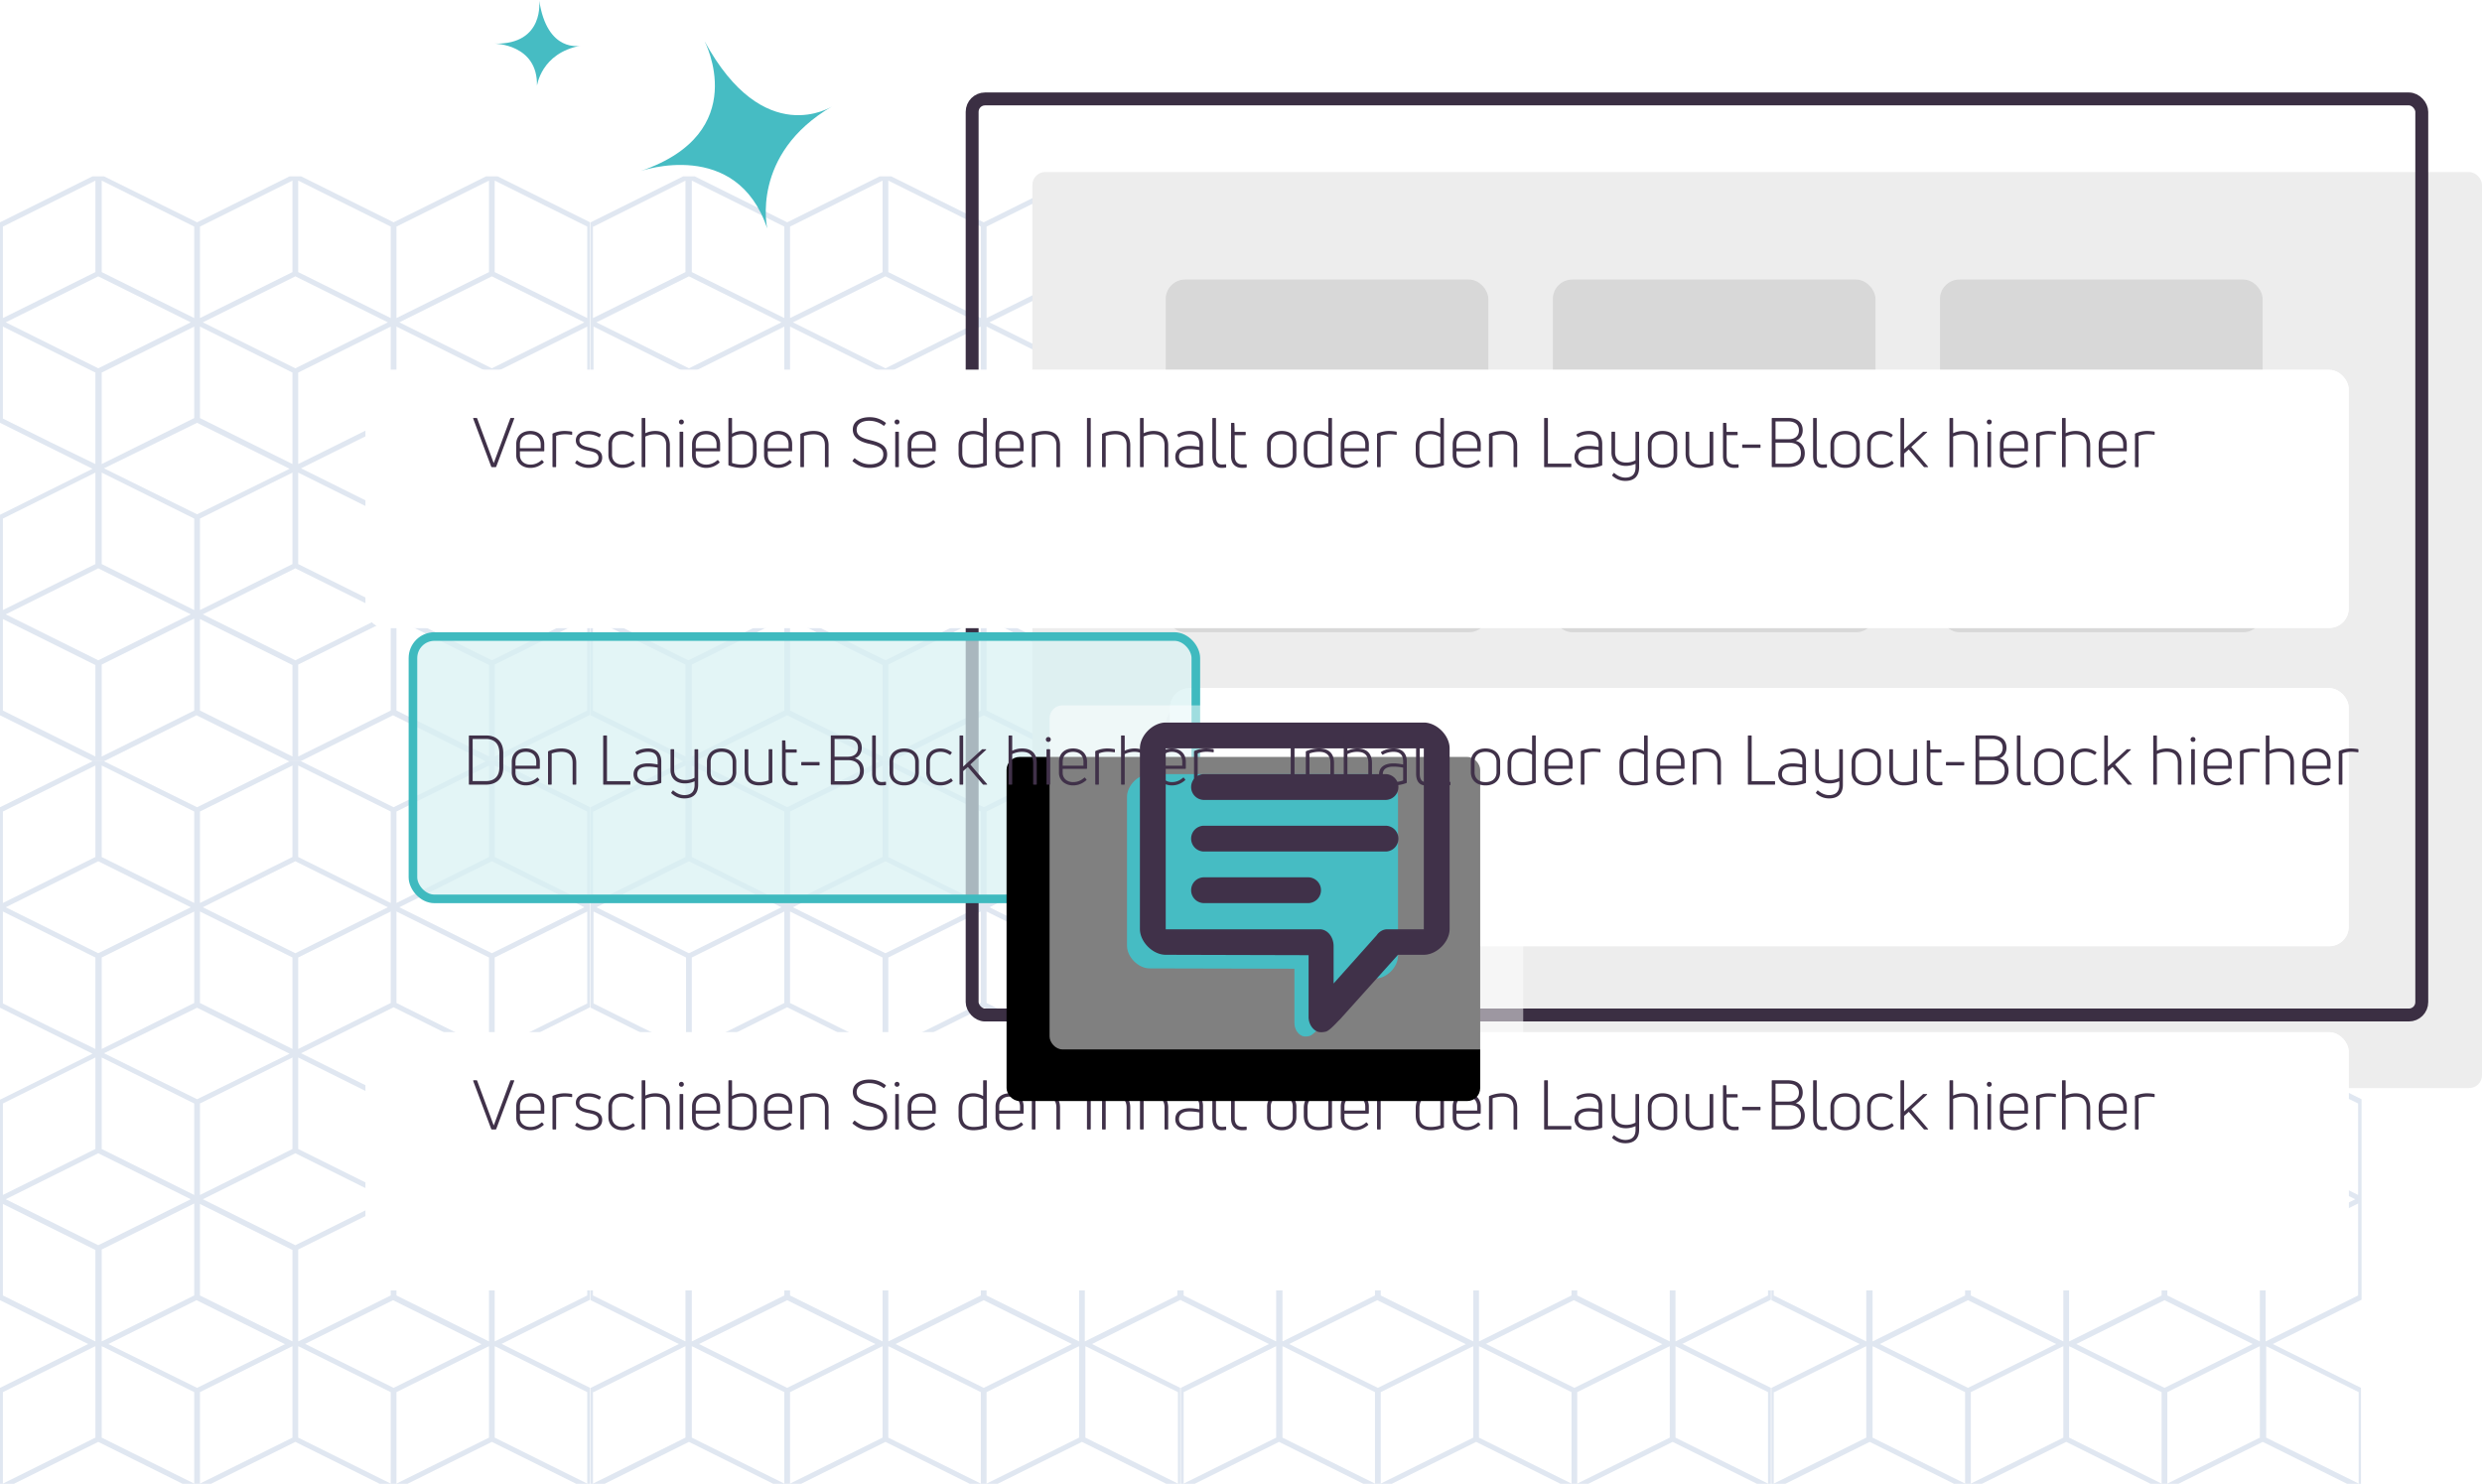 <svg viewBox="0 0 577 345" xmlns="http://www.w3.org/2000/svg" xmlns:xlink="http://www.w3.org/1999/xlink"><defs><filter x="-21.7%" y="-166.7%" width="143.4%" height="433.3%" filterUnits="objectBoundingBox" id="a"><feOffset dx="-10" dy="12" in="SourceAlpha" result="shadowOffsetOuter1"/><feGaussianBlur stdDeviation="20" in="shadowOffsetOuter1" result="shadowBlurOuter1"/><feColorMatrix values="0 0 0 0 0 0 0 0 0 0 0 0 0 0 0 0 0 0 0.1 0" in="shadowBlurOuter1" result="shadowMatrixOuter1"/><feMerge><feMergeNode in="shadowMatrixOuter1"/><feMergeNode in="SourceGraphic"/></feMerge></filter><filter x="-21.7%" y="-166.7%" width="143.4%" height="433.3%" filterUnits="objectBoundingBox" id="b"><feOffset dx="-10" dy="12" in="SourceAlpha" result="shadowOffsetOuter1"/><feGaussianBlur stdDeviation="20" in="shadowOffsetOuter1" result="shadowBlurOuter1"/><feColorMatrix values="0 0 0 0 0 0 0 0 0 0 0 0 0 0 0 0 0 0 0.1 0" in="shadowBlurOuter1" result="shadowMatrixOuter1"/><feMerge><feMergeNode in="shadowMatrixOuter1"/><feMergeNode in="SourceGraphic"/></feMerge></filter><filter x="-36.5%" y="-166.7%" width="173%" height="433.3%" filterUnits="objectBoundingBox" id="g"><feOffset dx="-10" dy="12" in="SourceAlpha" result="shadowOffsetOuter1"/><feGaussianBlur stdDeviation="20" in="shadowOffsetOuter1" result="shadowBlurOuter1"/><feColorMatrix values="0 0 0 0 0 0 0 0 0 0 0 0 0 0 0 0 0 0 0.1 0" in="shadowBlurOuter1" result="shadowMatrixOuter1"/><feMerge><feMergeNode in="shadowMatrixOuter1"/><feMergeNode in="SourceGraphic"/></feMerge></filter><filter x="-69%" y="-67.5%" width="219.9%" height="265%" filterUnits="objectBoundingBox" id="h"><feOffset dx="-10" dy="12" in="SourceAlpha" result="shadowOffsetOuter1"/><feGaussianBlur stdDeviation="20" in="shadowOffsetOuter1" result="shadowBlurOuter1"/><feComposite in="shadowBlurOuter1" in2="SourceAlpha" operator="out" result="shadowBlurOuter1"/><feColorMatrix values="0 0 0 0 0 0 0 0 0 0 0 0 0 0 0 0 0 0 0.09 0" in="shadowBlurOuter1"/></filter><path id="c" d="M0 0h47v46H0z"/><path id="e" d="M0 0h20v20H0z"/><rect id="i" x="244" y="164" width="110.108" height="80" rx="3"/></defs><g fill="none" fill-rule="evenodd"><g fill="#E0E7F1"><path d="M250.19 41l-21.505 10.69L207.177 41h-2.671L183 51.69 161.495 41h-2.671l-21.507 10.69v46.618l21.507 10.69-21.507 10.692v46.62L158.824 177h2.671L183 166.31 204.506 177h2.671l21.508-10.69L250.189 177h2.672l10.552-5.29 11.087-5.51v-46.62l-21.64-10.69 21.508-10.69V51.69L252.86 41h-2.672zm2.136 22.263V41.992l21.506 10.69v21.271l-21.506-10.69zm-22.975-10.58l21.506-10.691v21.27L229.35 73.954v-21.27zm-22.843 10.58V41.992l21.507 10.69v21.271l-21.507-10.69zm-22.84-10.58l21.504-10.691v21.27l-21.504 10.691v-21.27zm-22.842 10.58V41.992l21.506 10.69v21.271l-21.506-10.69zm-22.975-10.58h.134l21.372-10.691v21.27L137.85 73.954v-21.27zm92.17 22.262l21.504-10.69 11.087 5.51 10.42 5.18-21.507 10.69-21.505-10.69zm-45.685 0l21.506-10.69 11.088 5.51 10.417 5.18-21.505 10.69-21.506-10.69zm-45.683 0l21.507-10.69 11.087 5.51 10.417 5.18-21.504 10.69-21.507-10.69zm113.54 11.682l21.506-10.69v21.38l-21.506 10.691v-21.38zm-22.842 10.58v-21.27l21.506 10.69v21.27l-21.506-10.69zm-22.843-10.58l21.507-10.69v21.27l-21.507 10.69v-21.27zm-22.84 10.58v-21.27l21.504 10.69v21.27l-21.504-10.69zm-22.842-10.58l21.506-10.69v21.27l-21.506 10.69v-21.27zm-11.754 16.201l-11.087-5.51V75.937l21.506 10.69v21.27l-10.42-5.069zm58.105 6.062l21.508-10.69 21.504 10.69-21.504 10.69-21.508-10.69zm-45.682 0L183 98.2l21.506 10.69L183 119.58l-21.505-10.69zm90.698 22.261v-21.27l21.506 10.691v21.27l-21.506-10.69zm-22.842-10.579l21.506-10.69v21.27l-21.506 10.69v-21.27zm-22.843 10.58v-21.27l21.507 10.69v21.27l-21.507-10.69zm-22.84-10.58l21.504-10.69v21.27l-21.504 10.69v-21.27zm-22.842 10.58v-21.27l21.506 10.69v21.27l-21.506-10.69zm-22.841-10.58l21.506-10.69v21.27l-21.506 10.69v-21.27zm92.035 22.263l21.505-10.69 21.507 10.69-21.507 10.69-21.505-10.69zm-45.684 0l21.506-10.69 21.505 10.69-21.505 10.69-21.506-10.69zm-45.816 0l21.505-10.69 21.507 10.69-21.507 10.69-21.505-10.69zm113.673 11.682l21.506-10.692v21.382l-21.506 10.69v-21.38zm-45.685 0l21.507-10.692v21.382l-21.507 10.69v-21.38zm-45.682 0l21.506-10.692v21.382l-21.506 10.69v-21.38zm68.525 10.69v-21.27l21.506 10.69v21.27l-21.506-10.69zm-45.683 0v-21.27l21.504 10.69v21.27l-21.504-10.69zm-45.817 0v-21.27l21.506 10.58v21.38l-21.506-10.69zM113.006 41L91.5 51.69 69.994 41h-2.671L45.817 51.69 24.177 41h-2.671L0 51.69v46.618l21.506 10.69L0 119.69v46.62L21.506 177h2.671l21.506-10.69L67.19 177h2.672l21.505-10.69L112.872 177h2.672l10.552-5.29 11.087-5.51v-46.62l-21.506-10.69 21.506-10.69V51.69L115.677 41h-2.671zm2.003 22.263V41.992l21.508 10.69v21.271l-21.508-10.69zm-22.841-10.58l21.507-10.691v21.27L92.168 73.954v-21.27zm-22.842 10.58V41.992l21.507 10.69v21.271l-21.507-10.69zm-22.841-10.58l21.507-10.691v21.27L46.485 73.954v-21.27zm-22.842 10.58V41.992l21.506 10.69v21.271l-21.506-10.69zM.67 52.683l21.506-10.691v21.27L.67 73.954v-21.27zm92.167 22.262l21.506-10.69 11.086 5.51 10.42 5.18-21.506 10.69-21.506-10.69zm-45.683 0l21.505-10.69 11.089 5.51 10.417 5.18-21.506 10.69-21.505-10.69zm-45.817 0l21.506-10.69 11.086 5.51 10.42 5.18-21.506 10.69-21.506-10.69zm113.673 11.682l21.508-10.69v21.38l-21.508 10.691v-21.38zm-22.841 10.58v-21.27l21.507 10.69v21.27l-21.507-10.69zm-22.842-10.58l21.507-10.69v21.27l-21.507 10.69v-21.27zm-22.841 10.58v-21.27l21.507 10.69v21.27l-21.507-10.69zm-22.842-10.58l21.506-10.69v21.27l-21.506 10.69v-21.27zm-11.888 16.201L.669 97.318V75.937l21.506 10.69v21.27l-10.42-5.069zm58.24 6.062L91.5 98.2l21.506 10.69L91.5 119.58l-21.506-10.69zm-45.818 0l21.64-10.582 21.506 10.69-21.506 10.582-21.64-10.69zm90.832 22.261v-21.27l21.508 10.691v21.27l-21.508-10.69zm-22.841-10.579l21.507-10.69v21.27l-21.507 10.69v-21.27zm-22.842 10.58v-21.27l21.507 10.69v21.27l-21.507-10.69zm-22.841-10.58l21.507-10.69v21.27l-21.507 10.69v-21.27zm-22.842 10.58v-21.27l21.506 10.69v21.27l-21.506-10.69zM.67 120.571l21.506-10.69v21.27L.67 141.841v-21.27zm92.167 22.263l21.506-10.69 21.505 10.69-21.505 10.69-21.506-10.69zm-45.683 0l21.505-10.69 21.506 10.69-21.506 10.69-21.505-10.69zm-45.817 0l21.506-10.69 21.505 10.69-21.505 10.69-21.506-10.69zm113.673 11.682l21.508-10.692v21.382l-21.508 10.69v-21.38zm-45.683 0l21.507-10.692v21.382l-21.507 10.69v-21.38zm-45.683 0l21.506-10.692v21.382l-21.506 10.69v-21.38zm68.525 10.69v-21.27l21.507 10.69v21.27l-21.507-10.69zm-45.683 0v-21.27l21.507 10.69v21.27l-21.507-10.69zm-45.816 0v-21.27l21.506 10.69v21.27L.67 165.208zM524.69 41l-21.505 10.69L481.677 41h-2.671L457.5 51.69 435.995 41h-2.671l-21.507 10.69v46.618l21.507 10.69-21.507 10.692v46.62L433.324 177h2.671l21.505-10.69L479.006 177h2.671l21.508-10.69L524.689 177h2.672l10.552-5.29L549 166.2v-46.62l-21.64-10.69 21.508-10.69V51.69L527.36 41h-2.672zm2.136 22.263V41.992l21.506 10.69v21.271l-21.506-10.69zm-22.975-10.58l21.506-10.691v21.27L503.85 73.954v-21.27zm-22.843 10.58V41.992l21.507 10.69v21.271l-21.507-10.69zm-22.84-10.58l21.504-10.691v21.27l-21.504 10.691v-21.27zm-22.842 10.58V41.992l21.506 10.69v21.271l-21.506-10.69zm-22.975-10.58h.134l21.372-10.691v21.27L412.35 73.954v-21.27zm92.17 22.262l21.504-10.69 11.087 5.51 10.42 5.18-21.507 10.69-21.505-10.69zm-45.685 0l21.506-10.69 11.088 5.51 10.417 5.18-21.505 10.69-21.506-10.69zm-45.683 0l21.507-10.69 11.087 5.51 10.417 5.18-21.504 10.69-21.507-10.69zm113.54 11.682l21.506-10.69v21.38l-21.506 10.691v-21.38zm-22.842 10.58v-21.27l21.506 10.69v21.27l-21.506-10.69zm-22.843-10.58l21.507-10.69v21.27l-21.507 10.69v-21.27zm-22.84 10.58v-21.27l21.504 10.69v21.27l-21.504-10.69zm-22.842-10.58l21.506-10.69v21.27l-21.506 10.69v-21.27zm-11.754 16.201l-11.087-5.51V75.937l21.506 10.69v21.27l-10.42-5.069zm58.105 6.062l21.508-10.69 21.504 10.69-21.504 10.69-21.508-10.69zm-45.682 0L457.5 98.2l21.506 10.69-21.506 10.69-21.505-10.69zm90.698 22.261v-21.27l21.506 10.691v21.27l-21.506-10.69zm-22.842-10.579l21.506-10.69v21.27l-21.506 10.69v-21.27zm-22.843 10.58v-21.27l21.507 10.69v21.27l-21.507-10.69zm-22.84-10.58l21.504-10.69v21.27l-21.504 10.69v-21.27zm-22.842 10.58v-21.27l21.506 10.69v21.27l-21.506-10.69zm-22.841-10.58l21.506-10.69v21.27l-21.506 10.69v-21.27zm92.035 22.263l21.505-10.69 21.507 10.69-21.507 10.69-21.505-10.69zm-45.684 0l21.506-10.69 21.505 10.69-21.505 10.69-21.506-10.69zm-45.816 0l21.505-10.69 21.507 10.69-21.507 10.69-21.505-10.69zm113.673 11.682l21.506-10.692v21.382l-21.506 10.69v-21.38zm-45.685 0l21.507-10.692v21.382l-21.507 10.69v-21.38zm-45.682 0l21.506-10.692v21.382l-21.506 10.69v-21.38zm68.525 10.69v-21.27l21.506 10.69v21.27l-21.506-10.69zm-45.683 0v-21.27l21.504 10.69v21.27l-21.504-10.69zm-45.817 0v-21.27l21.506 10.58v21.38l-21.506-10.69zM387.506 41L366 51.69 344.494 41h-2.671l-21.506 10.69L298.677 41h-2.671L274.5 51.69v46.618l21.506 10.69L274.5 119.69v46.62L296.006 177h2.671l21.506-10.69L341.69 177h2.672l21.505-10.69L387.372 177h2.672l10.552-5.29 11.087-5.51v-46.62l-21.506-10.69 21.506-10.69V51.69L390.177 41h-2.671zm2.003 22.263V41.992l21.508 10.69v21.271l-21.508-10.69zm-22.841-10.58l21.507-10.691v21.27l-21.507 10.691v-21.27zm-22.842 10.58V41.992l21.507 10.69v21.271l-21.507-10.69zm-22.841-10.58l21.507-10.691v21.27l-21.507 10.691v-21.27zm-22.842 10.58V41.992l21.506 10.69v21.271l-21.506-10.69zm-22.974-10.58l21.506-10.691v21.27L275.17 73.954v-21.27zm92.167 22.262l21.506-10.69 11.086 5.51 10.42 5.18-21.506 10.69-21.506-10.69zm-45.683 0l21.505-10.69 11.089 5.51 10.417 5.18-21.506 10.69-21.505-10.69zm-45.817 0l21.506-10.69 11.086 5.51 10.42 5.18-21.506 10.69-21.506-10.69zm113.673 11.682l21.508-10.69v21.38l-21.508 10.691v-21.38zm-22.841 10.58v-21.27l21.507 10.69v21.27l-21.507-10.69zm-22.842-10.58l21.507-10.69v21.27l-21.507 10.69v-21.27zm-22.841 10.58v-21.27l21.507 10.69v21.27l-21.507-10.69zm-22.842-10.58l21.506-10.69v21.27l-21.506 10.69v-21.27zm-11.888 16.201l-11.086-5.51V75.937l21.506 10.69v21.27l-10.42-5.069zm58.24 6.062L366 98.2l21.506 10.69L366 119.58l-21.506-10.69zm-45.818 0l21.64-10.582 21.506 10.69-21.506 10.582-21.64-10.69zm90.832 22.261v-21.27l21.508 10.691v21.27l-21.508-10.69zm-22.841-10.579l21.507-10.69v21.27l-21.507 10.69v-21.27zm-22.842 10.58v-21.27l21.507 10.69v21.27l-21.507-10.69zm-22.841-10.58l21.507-10.69v21.27l-21.507 10.69v-21.27zm-22.842 10.58v-21.27l21.506 10.69v21.27l-21.506-10.69zm-22.974-10.58l21.506-10.69v21.27l-21.506 10.69v-21.27zm92.167 22.263l21.506-10.69 21.505 10.69-21.505 10.69-21.506-10.69zm-45.683 0l21.505-10.69 21.506 10.69-21.506 10.69-21.505-10.69zm-45.817 0l21.506-10.69 21.505 10.69-21.505 10.69-21.506-10.69zm113.673 11.682l21.508-10.692v21.382l-21.508 10.69v-21.38zm-45.683 0l21.507-10.692v21.382l-21.507 10.69v-21.38zm-45.683 0l21.506-10.692v21.382l-21.506 10.69v-21.38zm68.525 10.69v-21.27l21.507 10.69v21.27l-21.507-10.69zm-45.683 0v-21.27l21.507 10.69v21.27l-21.507-10.69zm-45.816 0v-21.27l21.506 10.69v21.27l-21.506-10.69z"/><g><path d="M250.19 177l-21.505 10.69L207.177 177h-2.671L183 187.69 161.495 177h-2.671l-21.507 10.69v46.618l21.507 10.69-21.507 10.692v46.62L158.824 313h2.671L183 302.31 204.506 313h2.671l21.508-10.69L250.189 313h2.672l10.552-5.29 11.087-5.51v-46.62l-21.64-10.69 21.508-10.69v-46.51L252.86 177h-2.672zm2.136 22.263v-21.271l21.506 10.69v21.271l-21.506-10.69zm-22.975-10.58l21.506-10.691v21.27l-21.506 10.691v-21.27zm-22.843 10.58v-21.271l21.507 10.69v21.271l-21.507-10.69zm-22.84-10.58l21.504-10.691v21.27l-21.504 10.691v-21.27zm-22.842 10.58v-21.271l21.506 10.69v21.271l-21.506-10.69zm-22.975-10.58h.134l21.372-10.691v21.27l-21.506 10.691v-21.27zm92.17 22.262l21.504-10.69 11.087 5.51 10.42 5.18-21.507 10.69-21.505-10.69zm-45.685 0l21.506-10.69 11.088 5.51 10.417 5.18-21.505 10.69-21.506-10.69zm-45.683 0l21.507-10.69 11.087 5.51 10.417 5.18-21.504 10.69-21.507-10.69zm113.54 11.682l21.506-10.69v21.38l-21.506 10.691v-21.38zm-22.842 10.58v-21.27l21.506 10.69v21.27l-21.506-10.69zm-22.843-10.58l21.507-10.69v21.27l-21.507 10.69v-21.27zm-22.84 10.58v-21.27l21.504 10.69v21.27l-21.504-10.69zm-22.842-10.58l21.506-10.69v21.27l-21.506 10.69v-21.27zm-11.754 16.201l-11.087-5.51v-21.381l21.506 10.69v21.27l-10.42-5.069zm58.105 6.062l21.508-10.69 21.504 10.69-21.504 10.69-21.508-10.69zm-45.682 0L183 234.2l21.506 10.69L183 255.58l-21.505-10.69zm90.698 22.261v-21.27l21.506 10.691v21.27l-21.506-10.69zm-22.842-10.579l21.506-10.69v21.27l-21.506 10.69v-21.27zm-22.843 10.58v-21.27l21.507 10.69v21.27l-21.507-10.69zm-22.84-10.58l21.504-10.69v21.27l-21.504 10.69v-21.27zm-22.842 10.58v-21.27l21.506 10.69v21.27l-21.506-10.69zm-22.841-10.58l21.506-10.69v21.27l-21.506 10.69v-21.27zm92.035 22.263l21.505-10.69 21.507 10.69-21.507 10.69-21.505-10.69zm-45.684 0l21.506-10.69 21.505 10.69-21.505 10.69-21.506-10.69zm-45.816 0l21.505-10.69 21.507 10.69-21.507 10.69-21.505-10.69zm113.673 11.682l21.506-10.692v21.382l-21.506 10.69v-21.38zm-45.685 0l21.507-10.692v21.382l-21.507 10.69v-21.38zm-45.682 0l21.506-10.692v21.382l-21.506 10.69v-21.38zm68.525 10.69v-21.27l21.506 10.69v21.27l-21.506-10.69zm-45.683 0v-21.27l21.504 10.69v21.27l-21.504-10.69zm-45.817 0v-21.27l21.506 10.58v21.38l-21.506-10.69zM113.006 177L91.5 187.69 69.994 177h-2.671l-21.506 10.69L24.177 177h-2.671L0 187.69v46.618l21.506 10.69L0 255.69v46.62L21.506 313h2.671l21.506-10.69L67.19 313h2.672l21.505-10.69L112.872 313h2.672l10.552-5.29 11.087-5.51v-46.62l-21.506-10.69 21.506-10.69v-46.51L115.677 177h-2.671zm2.003 22.263v-21.271l21.508 10.69v21.271l-21.508-10.69zm-22.841-10.58l21.507-10.691v21.27l-21.507 10.691v-21.27zm-22.842 10.58v-21.271l21.507 10.69v21.271l-21.507-10.69zm-22.841-10.58l21.507-10.691v21.27l-21.507 10.691v-21.27zm-22.842 10.58v-21.271l21.506 10.69v21.271l-21.506-10.69zM.67 188.683l21.506-10.691v21.27L.67 209.954v-21.27zm92.167 22.262l21.506-10.69 11.086 5.51 10.42 5.18-21.506 10.69-21.506-10.69zm-45.683 0l21.505-10.69 11.089 5.51 10.417 5.18-21.506 10.69-21.505-10.69zm-45.817 0l21.506-10.69 11.086 5.51 10.42 5.18-21.506 10.69-21.506-10.69zm113.673 11.682l21.508-10.69v21.38l-21.508 10.691v-21.38zm-22.841 10.58v-21.27l21.507 10.69v21.27l-21.507-10.69zm-22.842-10.58l21.507-10.69v21.27l-21.507 10.69v-21.27zm-22.841 10.58v-21.27l21.507 10.69v21.27l-21.507-10.69zm-22.842-10.58l21.506-10.69v21.27l-21.506 10.69v-21.27zm-11.888 16.201l-11.086-5.51v-21.381l21.506 10.69v21.27l-10.42-5.069zm58.24 6.062L91.5 234.2l21.506 10.69L91.5 255.58l-21.506-10.69zm-45.818 0l21.64-10.582 21.506 10.69-21.506 10.582-21.64-10.69zm90.832 22.261v-21.27l21.508 10.691v21.27l-21.508-10.69zm-22.841-10.579l21.507-10.69v21.27l-21.507 10.69v-21.27zm-22.842 10.58v-21.27l21.507 10.69v21.27l-21.507-10.69zm-22.841-10.58l21.507-10.69v21.27l-21.507 10.69v-21.27zm-22.842 10.58v-21.27l21.506 10.69v21.27l-21.506-10.69zM.67 256.571l21.506-10.69v21.27L.67 277.841v-21.27zm92.167 22.263l21.506-10.69 21.505 10.69-21.505 10.69-21.506-10.69zm-45.683 0l21.505-10.69 21.506 10.69-21.506 10.69-21.505-10.69zm-45.817 0l21.506-10.69 21.505 10.69-21.505 10.69-21.506-10.69zm113.673 11.682l21.508-10.692v21.382l-21.508 10.69v-21.38zm-45.683 0l21.507-10.692v21.382l-21.507 10.69v-21.38zm-45.683 0l21.506-10.692v21.382l-21.506 10.69v-21.38zm68.525 10.69v-21.27l21.507 10.69v21.27l-21.507-10.69zm-45.683 0v-21.27l21.507 10.69v21.27l-21.507-10.69zm-45.816 0v-21.27l21.506 10.69v21.27L.67 301.208zM524.69 177l-21.505 10.69L481.677 177h-2.671L457.5 187.69 435.995 177h-2.671l-21.507 10.69v46.618l21.507 10.69-21.507 10.692v46.62L433.324 313h2.671l21.505-10.69L479.006 313h2.671l21.508-10.69L524.689 313h2.672l10.552-5.29L549 302.2v-46.62l-21.64-10.69 21.508-10.69v-46.51L527.36 177h-2.672zm2.136 22.263v-21.271l21.506 10.69v21.271l-21.506-10.69zm-22.975-10.58l21.506-10.691v21.27l-21.506 10.691v-21.27zm-22.843 10.58v-21.271l21.507 10.69v21.271l-21.507-10.69zm-22.84-10.58l21.504-10.691v21.27l-21.504 10.691v-21.27zm-22.842 10.58v-21.271l21.506 10.69v21.271l-21.506-10.69zm-22.975-10.58h.134l21.372-10.691v21.27l-21.506 10.691v-21.27zm92.17 22.262l21.504-10.69 11.087 5.51 10.42 5.18-21.507 10.69-21.505-10.69zm-45.685 0l21.506-10.69 11.088 5.51 10.417 5.18-21.505 10.69-21.506-10.69zm-45.683 0l21.507-10.69 11.087 5.51 10.417 5.18-21.504 10.69-21.507-10.69zm113.54 11.682l21.506-10.69v21.38l-21.506 10.691v-21.38zm-22.842 10.58v-21.27l21.506 10.69v21.27l-21.506-10.69zm-22.843-10.58l21.507-10.69v21.27l-21.507 10.69v-21.27zm-22.84 10.58v-21.27l21.504 10.69v21.27l-21.504-10.69zm-22.842-10.58l21.506-10.69v21.27l-21.506 10.69v-21.27zm-11.754 16.201l-11.087-5.51v-21.381l21.506 10.69v21.27l-10.42-5.069zm58.105 6.062l21.508-10.69 21.504 10.69-21.504 10.69-21.508-10.69zm-45.682 0L457.5 234.2l21.506 10.69-21.506 10.69-21.505-10.69zm90.698 22.261v-21.27l21.506 10.691v21.27l-21.506-10.69zm-22.842-10.579l21.506-10.69v21.27l-21.506 10.69v-21.27zm-22.843 10.58v-21.27l21.507 10.69v21.27l-21.507-10.69zm-22.84-10.58l21.504-10.69v21.27l-21.504 10.69v-21.27zm-22.842 10.58v-21.27l21.506 10.69v21.27l-21.506-10.69zm-22.841-10.58l21.506-10.69v21.27l-21.506 10.69v-21.27zm92.035 22.263l21.505-10.69 21.507 10.69-21.507 10.69-21.505-10.69zm-45.684 0l21.506-10.69 21.505 10.69-21.505 10.69-21.506-10.69zm-45.816 0l21.505-10.69 21.507 10.69-21.507 10.69-21.505-10.69zm113.673 11.682l21.506-10.692v21.382l-21.506 10.69v-21.38zm-45.685 0l21.507-10.692v21.382l-21.507 10.69v-21.38zm-45.682 0l21.506-10.692v21.382l-21.506 10.69v-21.38zm68.525 10.69v-21.27l21.506 10.69v21.27l-21.506-10.69zm-45.683 0v-21.27l21.504 10.69v21.27l-21.504-10.69zm-45.817 0v-21.27l21.506 10.58v21.38l-21.506-10.69zM387.506 177L366 187.69 344.494 177h-2.671l-21.506 10.69-21.64-10.69h-2.671L274.5 187.69v46.618l21.506 10.69L274.5 255.69v46.62L296.006 313h2.671l21.506-10.69L341.69 313h2.672l21.505-10.69L387.372 313h2.672l10.552-5.29 11.087-5.51v-46.62l-21.506-10.69 21.506-10.69v-46.51L390.177 177h-2.671zm2.003 22.263v-21.271l21.508 10.69v21.271l-21.508-10.69zm-22.841-10.58l21.507-10.691v21.27l-21.507 10.691v-21.27zm-22.842 10.58v-21.271l21.507 10.69v21.271l-21.507-10.69zm-22.841-10.58l21.507-10.691v21.27l-21.507 10.691v-21.27zm-22.842 10.58v-21.271l21.506 10.69v21.271l-21.506-10.69zm-22.974-10.58l21.506-10.691v21.27l-21.506 10.691v-21.27zm92.167 22.262l21.506-10.69 11.086 5.51 10.42 5.18-21.506 10.69-21.506-10.69zm-45.683 0l21.505-10.69 11.089 5.51 10.417 5.18-21.506 10.69-21.505-10.69zm-45.817 0l21.506-10.69 11.086 5.51 10.42 5.18-21.506 10.69-21.506-10.69zm113.673 11.682l21.508-10.69v21.38l-21.508 10.691v-21.38zm-22.841 10.58v-21.27l21.507 10.69v21.27l-21.507-10.69zm-22.842-10.58l21.507-10.69v21.27l-21.507 10.69v-21.27zm-22.841 10.58v-21.27l21.507 10.69v21.27l-21.507-10.69zm-22.842-10.58l21.506-10.69v21.27l-21.506 10.69v-21.27zm-11.888 16.201l-11.086-5.51v-21.381l21.506 10.69v21.27l-10.42-5.069zm58.24 6.062L366 234.2l21.506 10.69L366 255.58l-21.506-10.69zm-45.818 0l21.64-10.582 21.506 10.69-21.506 10.582-21.64-10.69zm90.832 22.261v-21.27l21.508 10.691v21.27l-21.508-10.69zm-22.841-10.579l21.507-10.69v21.27l-21.507 10.69v-21.27zm-22.842 10.58v-21.27l21.507 10.69v21.27l-21.507-10.69zm-22.841-10.58l21.507-10.69v21.27l-21.507 10.69v-21.27zm-22.842 10.58v-21.27l21.506 10.69v21.27l-21.506-10.69zm-22.974-10.58l21.506-10.69v21.27l-21.506 10.69v-21.27zm92.167 22.263l21.506-10.69 21.505 10.69-21.505 10.69-21.506-10.69zm-45.683 0l21.505-10.69 21.506 10.69-21.506 10.69-21.505-10.69zm-45.817 0l21.506-10.69 21.505 10.69-21.505 10.69-21.506-10.69zm113.673 11.682l21.508-10.692v21.382l-21.508 10.69v-21.38zm-45.683 0l21.507-10.692v21.382l-21.507 10.69v-21.38zm-45.683 0l21.506-10.692v21.382l-21.506 10.69v-21.38zm68.525 10.69v-21.27l21.507 10.69v21.27l-21.507-10.69zm-45.683 0v-21.27l21.507 10.69v21.27l-21.507-10.69zm-45.816 0v-21.27l21.506 10.69v21.27l-21.506-10.69z"/></g></g><g fill="#E0E7F1"><path d="M250.19 312l-21.505 10.69L207.177 312h-2.671L183 322.69 161.495 312h-2.671l-21.507 10.69v46.618l21.507 10.69-21.507 10.692v46.62L158.824 448h2.671L183 437.31 204.506 448h2.671l21.508-10.69L250.189 448h2.672l10.552-5.29 11.087-5.51v-46.62l-21.64-10.69 21.508-10.69v-46.51L252.86 312h-2.672zm2.136 22.263v-21.271l21.506 10.69v21.271l-21.506-10.69zm-22.975-10.58l21.506-10.691v21.27l-21.506 10.691v-21.27zm-22.843 10.58v-21.271l21.507 10.69v21.271l-21.507-10.69zm-22.84-10.58l21.504-10.691v21.27l-21.504 10.691v-21.27zm-22.842 10.58v-21.271l21.506 10.69v21.271l-21.506-10.69zm-22.975-10.58h.134l21.372-10.691v21.27l-21.506 10.691v-21.27zm92.17 22.262l21.504-10.69 11.087 5.51 10.42 5.18-21.507 10.69-21.505-10.69zm-45.685 0l21.506-10.69 11.088 5.51 10.417 5.18-21.505 10.69-21.506-10.69zm-45.683 0l21.507-10.69 11.087 5.51 10.417 5.18-21.504 10.69-21.507-10.69zm113.54 11.682l21.506-10.69v21.38l-21.506 10.691v-21.38zm-22.842 10.58v-21.27l21.506 10.69v21.27l-21.506-10.69zm-22.843-10.58l21.507-10.69v21.27l-21.507 10.69v-21.27zm-22.84 10.58v-21.27l21.504 10.69v21.27l-21.504-10.69zm-22.842-10.58l21.506-10.69v21.27l-21.506 10.69v-21.27zm-11.754 16.201l-11.087-5.51v-21.381l21.506 10.69v21.27l-10.42-5.069zm58.105 6.062l21.508-10.69 21.504 10.69-21.504 10.69-21.508-10.69zm-45.682 0L183 369.2l21.506 10.69L183 390.58l-21.505-10.69zm90.698 22.261v-21.27l21.506 10.691v21.27l-21.506-10.69zm-22.842-10.579l21.506-10.69v21.27l-21.506 10.69v-21.27zm-22.843 10.58v-21.27l21.507 10.69v21.27l-21.507-10.69zm-22.84-10.58l21.504-10.69v21.27l-21.504 10.69v-21.27zm-22.842 10.58v-21.27l21.506 10.69v21.27l-21.506-10.69zm-22.841-10.58l21.506-10.69v21.27l-21.506 10.69v-21.27zm92.035 22.263l21.505-10.69 21.507 10.69-21.507 10.69-21.505-10.69zm-45.684 0l21.506-10.69 21.505 10.69-21.505 10.69-21.506-10.69zm-45.816 0l21.505-10.69 21.507 10.69-21.507 10.69-21.505-10.69zm113.673 11.682l21.506-10.692v21.382l-21.506 10.69v-21.38zm-45.685 0l21.507-10.692v21.382l-21.507 10.69v-21.38zm-45.682 0l21.506-10.692v21.382l-21.506 10.69v-21.38zm68.525 10.69v-21.27l21.506 10.69v21.27l-21.506-10.69zm-45.683 0v-21.27l21.504 10.69v21.27l-21.504-10.69zm-45.817 0v-21.27l21.506 10.58v21.38l-21.506-10.69zM113.006 312L91.5 322.69 69.994 312h-2.671l-21.506 10.69L24.177 312h-2.671L0 322.69v46.618l21.506 10.69L0 390.69v46.62L21.506 448h2.671l21.506-10.69L67.19 448h2.672l21.505-10.69L112.872 448h2.672l10.552-5.29 11.087-5.51v-46.62l-21.506-10.69 21.506-10.69v-46.51L115.677 312h-2.671zm2.003 22.263v-21.271l21.508 10.69v21.271l-21.508-10.69zm-22.841-10.58l21.507-10.691v21.27l-21.507 10.691v-21.27zm-22.842 10.58v-21.271l21.507 10.69v21.271l-21.507-10.69zm-22.841-10.58l21.507-10.691v21.27l-21.507 10.691v-21.27zm-22.842 10.58v-21.271l21.506 10.69v21.271l-21.506-10.69zM.67 323.683l21.506-10.691v21.27L.67 344.954v-21.27zm92.167 22.262l21.506-10.69 11.086 5.51 10.42 5.18-21.506 10.69-21.506-10.69zm-45.683 0l21.505-10.69 11.089 5.51 10.417 5.18-21.506 10.69-21.505-10.69zm-45.817 0l21.506-10.69 11.086 5.51 10.42 5.18-21.506 10.69-21.506-10.69zm113.673 11.682l21.508-10.69v21.38l-21.508 10.691v-21.38zm-22.841 10.58v-21.27l21.507 10.69v21.27l-21.507-10.69zm-22.842-10.58l21.507-10.69v21.27l-21.507 10.69v-21.27zm-22.841 10.58v-21.27l21.507 10.69v21.27l-21.507-10.69zm-22.842-10.58l21.506-10.69v21.27l-21.506 10.69v-21.27zm-11.888 16.201l-11.086-5.51v-21.381l21.506 10.69v21.27l-10.42-5.069zm58.24 6.062L91.5 369.2l21.506 10.69L91.5 390.58l-21.506-10.69zm-45.818 0l21.64-10.582 21.506 10.69-21.506 10.582-21.64-10.69zm90.832 22.261v-21.27l21.508 10.691v21.27l-21.508-10.69zm-22.841-10.579l21.507-10.69v21.27l-21.507 10.69v-21.27zm-22.842 10.58v-21.27l21.507 10.69v21.27l-21.507-10.69zm-22.841-10.58l21.507-10.69v21.27l-21.507 10.69v-21.27zm-22.842 10.58v-21.27l21.506 10.69v21.27l-21.506-10.69zM.67 391.571l21.506-10.69v21.27L.67 412.841v-21.27zm92.167 22.263l21.506-10.69 21.505 10.69-21.505 10.69-21.506-10.69zm-45.683 0l21.505-10.69 21.506 10.69-21.506 10.69-21.505-10.69zm-45.817 0l21.506-10.69 21.505 10.69-21.505 10.69-21.506-10.69zm113.673 11.682l21.508-10.692v21.382l-21.508 10.69v-21.38zm-45.683 0l21.507-10.692v21.382l-21.507 10.69v-21.38zm-45.683 0l21.506-10.692v21.382l-21.506 10.69v-21.38zm68.525 10.69v-21.27l21.507 10.69v21.27l-21.507-10.69zm-45.683 0v-21.27l21.507 10.69v21.27l-21.507-10.69zm-45.816 0v-21.27l21.506 10.69v21.27L.67 436.208zM524.69 312l-21.505 10.69L481.677 312h-2.671L457.5 322.69 435.995 312h-2.671l-21.507 10.69v46.618l21.507 10.69-21.507 10.692v46.62L433.324 448h2.671l21.505-10.69L479.006 448h2.671l21.508-10.69L524.689 448h2.672l10.552-5.29L549 437.2v-46.62l-21.64-10.69 21.508-10.69v-46.51L527.36 312h-2.672zm2.136 22.263v-21.271l21.506 10.69v21.271l-21.506-10.69zm-22.975-10.58l21.506-10.691v21.27l-21.506 10.691v-21.27zm-22.843 10.58v-21.271l21.507 10.69v21.271l-21.507-10.69zm-22.84-10.58l21.504-10.691v21.27l-21.504 10.691v-21.27zm-22.842 10.58v-21.271l21.506 10.69v21.271l-21.506-10.69zm-22.975-10.58h.134l21.372-10.691v21.27l-21.506 10.691v-21.27zm92.17 22.262l21.504-10.69 11.087 5.51 10.42 5.18-21.507 10.69-21.505-10.69zm-45.685 0l21.506-10.69 11.088 5.51 10.417 5.18-21.505 10.69-21.506-10.69zm-45.683 0l21.507-10.69 11.087 5.51 10.417 5.18-21.504 10.69-21.507-10.69zm113.54 11.682l21.506-10.69v21.38l-21.506 10.691v-21.38zm-22.842 10.58v-21.27l21.506 10.69v21.27l-21.506-10.69zm-22.843-10.58l21.507-10.69v21.27l-21.507 10.69v-21.27zm-22.84 10.58v-21.27l21.504 10.69v21.27l-21.504-10.69zm-22.842-10.58l21.506-10.69v21.27l-21.506 10.69v-21.27zm-11.754 16.201l-11.087-5.51v-21.381l21.506 10.69v21.27l-10.42-5.069zm58.105 6.062l21.508-10.69 21.504 10.69-21.504 10.69-21.508-10.69zm-45.682 0L457.5 369.2l21.506 10.69-21.506 10.69-21.505-10.69zm90.698 22.261v-21.27l21.506 10.691v21.27l-21.506-10.69zm-22.842-10.579l21.506-10.69v21.27l-21.506 10.69v-21.27zm-22.843 10.58v-21.27l21.507 10.69v21.27l-21.507-10.69zm-22.84-10.58l21.504-10.69v21.27l-21.504 10.69v-21.27zm-22.842 10.58v-21.27l21.506 10.69v21.27l-21.506-10.69zm-22.841-10.58l21.506-10.69v21.27l-21.506 10.69v-21.27zm92.035 22.263l21.505-10.69 21.507 10.69-21.507 10.69-21.505-10.69zm-45.684 0l21.506-10.69 21.505 10.69-21.505 10.69-21.506-10.69zm-45.816 0l21.505-10.69 21.507 10.69-21.507 10.69-21.505-10.69zm113.673 11.682l21.506-10.692v21.382l-21.506 10.69v-21.38zm-45.685 0l21.507-10.692v21.382l-21.507 10.69v-21.38zm-45.682 0l21.506-10.692v21.382l-21.506 10.69v-21.38zm68.525 10.69v-21.27l21.506 10.69v21.27l-21.506-10.69zm-45.683 0v-21.27l21.504 10.69v21.27l-21.504-10.69zm-45.817 0v-21.27l21.506 10.58v21.38l-21.506-10.69zM387.506 312L366 322.69 344.494 312h-2.671l-21.506 10.69-21.64-10.69h-2.671L274.5 322.69v46.618l21.506 10.69L274.5 390.69v46.62L296.006 448h2.671l21.506-10.69L341.69 448h2.672l21.505-10.69L387.372 448h2.672l10.552-5.29 11.087-5.51v-46.62l-21.506-10.69 21.506-10.69v-46.51L390.177 312h-2.671zm2.003 22.263v-21.271l21.508 10.69v21.271l-21.508-10.69zm-22.841-10.58l21.507-10.691v21.27l-21.507 10.691v-21.27zm-22.842 10.58v-21.271l21.507 10.69v21.271l-21.507-10.69zm-22.841-10.58l21.507-10.691v21.27l-21.507 10.691v-21.27zm-22.842 10.58v-21.271l21.506 10.69v21.271l-21.506-10.69zm-22.974-10.58l21.506-10.691v21.27l-21.506 10.691v-21.27zm92.167 22.262l21.506-10.69 11.086 5.51 10.42 5.18-21.506 10.69-21.506-10.69zm-45.683 0l21.505-10.69 11.089 5.51 10.417 5.18-21.506 10.69-21.505-10.69zm-45.817 0l21.506-10.69 11.086 5.51 10.42 5.18-21.506 10.69-21.506-10.69zm113.673 11.682l21.508-10.69v21.38l-21.508 10.691v-21.38zm-22.841 10.58v-21.27l21.507 10.69v21.27l-21.507-10.69zm-22.842-10.58l21.507-10.69v21.27l-21.507 10.69v-21.27zm-22.841 10.58v-21.27l21.507 10.69v21.27l-21.507-10.69zm-22.842-10.58l21.506-10.69v21.27l-21.506 10.69v-21.27zm-11.888 16.201l-11.086-5.51v-21.381l21.506 10.69v21.27l-10.42-5.069zm58.24 6.062L366 369.2l21.506 10.69L366 390.58l-21.506-10.69zm-45.818 0l21.64-10.582 21.506 10.69-21.506 10.582-21.64-10.69zm90.832 22.261v-21.27l21.508 10.691v21.27l-21.508-10.69zm-22.841-10.579l21.507-10.69v21.27l-21.507 10.69v-21.27zm-22.842 10.58v-21.27l21.507 10.69v21.27l-21.507-10.69zm-22.841-10.58l21.507-10.69v21.27l-21.507 10.69v-21.27zm-22.842 10.58v-21.27l21.506 10.69v21.27l-21.506-10.69zm-22.974-10.58l21.506-10.69v21.27l-21.506 10.69v-21.27zm92.167 22.263l21.506-10.69 21.505 10.69-21.505 10.69-21.506-10.69zm-45.683 0l21.505-10.69 21.506 10.69-21.506 10.69-21.505-10.69zm-45.817 0l21.506-10.69 21.505 10.69-21.505 10.69-21.506-10.69zm113.673 11.682l21.508-10.692v21.382l-21.508 10.69v-21.38zm-45.683 0l21.507-10.692v21.382l-21.507 10.69v-21.38zm-45.683 0l21.506-10.692v21.382l-21.506 10.69v-21.38zm68.525 10.69v-21.27l21.507 10.69v21.27l-21.507-10.69zm-45.683 0v-21.27l21.507 10.69v21.27l-21.507-10.69zm-45.816 0v-21.27l21.506 10.69v21.27l-21.506-10.69z"/></g><rect fill="#EDEDED" fill-rule="nonzero" x="240" y="40" width="337" height="213" rx="3"/><rect fill="#D8D8D8" fill-rule="nonzero" x="271" y="65" width="75" height="82" rx="4.5"/><rect fill="#D8D8D8" fill-rule="nonzero" x="271" y="164" width="75" height="46" rx="4.5"/><rect fill="#D8D8D8" fill-rule="nonzero" x="361" y="65" width="75" height="82" rx="4.5"/><rect fill="#D8D8D8" fill-rule="nonzero" x="361" y="164" width="75" height="46" rx="4.5"/><rect fill="#D8D8D8" fill-rule="nonzero" x="451" y="65" width="75" height="82" rx="4.5"/><rect fill="#D8D8D8" fill-rule="nonzero" x="451" y="164" width="75" height="46" rx="4.5"/><rect stroke="#3B2F43" stroke-width="3" stroke-linejoin="round" x="226" y="23" width="337" height="213" rx="3"/><g filter="url(#a)" transform="translate(95 74)" fill="#FFF"><rect width="461" height="60" rx="4.5" fill-rule="nonzero"/><rect width="461" height="60" rx="4.5"/></g><g filter="url(#b)" transform="translate(95 228)" fill="#FFF"><rect width="461" height="60" rx="4.5" fill-rule="nonzero"/><rect width="461" height="60" rx="4.5"/></g><g fill="#403149" fill-rule="nonzero"><path d="M115.204 262.616c.064 0 .128-.048.16-.112l4.176-11.168c.032-.096-.016-.16-.096-.16h-.672a.154.154 0 00-.144.112l-3.824 10.336h-.048l-3.824-10.336c-.016-.064-.08-.112-.16-.112h-.656c-.096 0-.128.064-.112.16l4.192 11.168c.032.064.08.112.16.112h.848zM126.534 257.304c0-2.048-1.44-3.104-3.248-3.104-1.824 0-3.28 1.056-3.28 3.104v2.528c0 1.904 1.568 2.96 3.264 2.96 1.36 0 2.352-.56 3.088-1.2.08-.064.08-.128.016-.192l-.288-.368c-.048-.08-.112-.08-.192-.032-.592.512-1.408 1.024-2.608 1.024-1.328 0-2.416-.8-2.416-2.192v-.896h5.52c.08 0 .144-.048.144-.128v-1.504zm-.832 0v.912h-4.832v-.912c0-1.536.96-2.32 2.416-2.32 1.408 0 2.416.8 2.416 2.32zM129.16 262.616c.08 0 .129-.048.129-.128v-7.136c.576-.24 1.328-.384 2.064-.384.496 0 1.04.048 1.52.128.08.016.144-.032.144-.112v-.496c0-.08-.032-.128-.128-.144a11.443 11.443 0 00-1.632-.144c-.928 0-1.92.208-2.704.576a.167.167 0 00-.112.16v7.552c0 .08.064.128.144.128h.576zM139.995 260.392c0-1.696-1.568-2.048-2.944-2.336-1.2-.256-2.352-.56-2.352-1.664 0-.88.848-1.408 2.096-1.408.88 0 1.744.256 2.432.656.08.048.16.016.192-.048l.256-.432c.048-.08.032-.144-.048-.192-.832-.464-1.696-.768-2.8-.768-1.6 0-2.96.752-2.96 2.192 0 1.712 1.776 2.192 3.024 2.432 1.056.224 2.24.464 2.24 1.6 0 1.04-.928 1.6-2.24 1.6-.992 0-1.888-.336-2.688-.928-.08-.064-.144-.048-.192.032l-.272.448c-.032.064-.032.128.048.176a4.96 4.96 0 003.088 1.04c1.92 0 3.12-.928 3.12-2.4zM147.533 261.816c.064-.048.064-.112.016-.192l-.272-.4c-.048-.064-.112-.08-.192-.016-.752.544-1.52.816-2.368.816-1.552 0-2.432-.976-2.432-2.256v-2.544c0-1.264.864-2.24 2.432-2.24.8 0 1.488.224 2.16.688.08.048.144.016.192-.032l.272-.416c.048-.064.032-.128-.048-.192-.784-.544-1.616-.832-2.576-.832-2.048 0-3.28 1.312-3.28 3.024v2.544c0 1.712 1.232 3.024 3.28 3.024 1.104 0 1.984-.336 2.816-.976zM150.016 254.728v-3.424c0-.08-.048-.128-.128-.128h-.576c-.08 0-.144.048-.144.128v11.184c0 .08.064.128.144.128h.576c.08 0 .128-.048.128-.128v-6.976a5.15 5.15 0 012.256-.528c1.68 0 2.608.752 2.608 2.592v4.912c0 .08.064.128.144.128h.576c.08 0 .128-.048.128-.128v-4.928c0-2.32-1.36-3.36-3.408-3.36-.848 0-1.616.208-2.304.528zM158.706 262.616c.08 0 .128-.048.128-.128v-7.968c0-.096-.048-.144-.128-.144h-.592c-.08 0-.128.048-.128.144v7.968c0 .08.048.128.128.128h.592zm.272-10.496c0-.336-.24-.576-.56-.576a.555.555 0 00-.576.576c0 .32.24.56.576.56.32 0 .56-.24.56-.56zM167.413 257.304c0-2.048-1.44-3.104-3.248-3.104-1.824 0-3.28 1.056-3.28 3.104v2.528c0 1.904 1.568 2.96 3.264 2.96 1.36 0 2.352-.56 3.088-1.2.08-.064.08-.128.016-.192l-.288-.368c-.048-.08-.112-.08-.192-.032-.592.512-1.408 1.024-2.608 1.024-1.328 0-2.416-.8-2.416-2.192v-.896h5.52c.08 0 .144-.048.144-.128v-1.504zm-.832 0v.912h-4.832v-.912c0-1.536.96-2.32 2.416-2.32 1.408 0 2.416.8 2.416 2.32zM170.183 254.84v-3.536c0-.08-.048-.128-.128-.128h-.576c-.08 0-.144.048-.144.128v10.768c0 .064.032.128.112.144.88.352 1.968.576 2.992.576 2.08 0 3.456-1.056 3.456-3.44v-1.728c0-2.256-1.344-3.424-3.408-3.424-.864 0-1.664.256-2.304.64zm2.24 7.184c-.816 0-1.6-.16-2.24-.384v-5.984a4.115 4.115 0 012.24-.688c1.68 0 2.608.8 2.608 2.656v1.728c0 1.904-.96 2.672-2.608 2.672zM184.153 257.304c0-2.048-1.44-3.104-3.248-3.104-1.824 0-3.28 1.056-3.28 3.104v2.528c0 1.904 1.568 2.96 3.264 2.96 1.36 0 2.352-.56 3.088-1.2.08-.064.08-.128.016-.192l-.288-.368c-.048-.08-.112-.08-.192-.032-.592.512-1.408 1.024-2.608 1.024-1.328 0-2.416-.8-2.416-2.192v-.896h5.52c.08 0 .144-.048.144-.128v-1.504zm-.832 0v.912h-4.832v-.912c0-1.536.96-2.32 2.416-2.32 1.408 0 2.416.8 2.416 2.32zM186.78 262.616c.08 0 .128-.048.128-.128v-7.12a6.906 6.906 0 012.24-.384c1.68 0 2.624.784 2.624 2.576v4.928c0 .08.064.128.144.128h.576c.08 0 .128-.048.128-.128v-4.96c0-2.272-1.344-3.328-3.472-3.328-1.072 0-2.096.24-2.976.624a.167.167 0 00-.112.16v7.504c0 .08.064.128.144.128h.576zM206.24 259.656c0-1.952-1.424-2.72-3.968-3.328-1.984-.464-3.12-1.056-3.12-2.416 0-1.408 1.312-2.08 2.912-2.08 1.248.016 2.352.384 3.344 1.136.064.048.144.032.192-.048l.32-.448c.032-.064.048-.144-.032-.192-1.136-.848-2.272-1.28-3.728-1.28-2.096 0-3.904.896-3.904 2.88 0 1.92 1.584 2.8 3.808 3.312 2.272.512 3.28 1.072 3.28 2.464 0 1.552-1.36 2.304-3.12 2.304-1.312-.016-2.352-.464-3.472-1.376-.08-.048-.144-.032-.192.032l-.336.464c-.048.064-.048.128.016.192 1.248 1.024 2.368 1.52 3.968 1.52 2.304 0 4.032-1.04 4.032-3.136zM208.835 262.616c.08 0 .128-.048.128-.128v-7.968c0-.096-.048-.144-.128-.144h-.592c-.08 0-.128.048-.128.144v7.968c0 .08.048.128.128.128h.592zm.272-10.496c0-.336-.24-.576-.56-.576a.555.555 0 00-.576.576c0 .32.24.56.576.56.32 0 .56-.24.56-.56zM217.541 257.304c0-2.048-1.44-3.104-3.248-3.104-1.824 0-3.28 1.056-3.28 3.104v2.528c0 1.904 1.568 2.96 3.264 2.96 1.36 0 2.352-.56 3.088-1.2.08-.064.08-.128.016-.192l-.288-.368c-.048-.08-.112-.08-.192-.032-.592.512-1.408 1.024-2.608 1.024-1.328 0-2.416-.8-2.416-2.192v-.896h5.52c.08 0 .144-.048.144-.128v-1.504zm-.832 0v.912h-4.832v-.912c0-1.536.96-2.32 2.416-2.32 1.408 0 2.416.8 2.416 2.32zM228.554 254.84a4.508 4.508 0 00-2.304-.64c-2.064 0-3.408 1.168-3.408 3.424v1.728c0 2.384 1.376 3.44 3.472 3.44a8.28 8.28 0 002.976-.576c.08-.016.112-.08.112-.144v-10.768c0-.08-.048-.128-.144-.128h-.576c-.08 0-.128.048-.128.128v3.536zm-4.848 4.512v-1.728c0-1.856.944-2.656 2.608-2.656.832 0 1.616.272 2.24.688v6a6.816 6.816 0 01-2.224.368c-1.664 0-2.624-.768-2.624-2.672zM237.964 257.304c0-2.048-1.44-3.104-3.248-3.104-1.824 0-3.28 1.056-3.28 3.104v2.528c0 1.904 1.568 2.96 3.264 2.96 1.36 0 2.352-.56 3.088-1.2.08-.064.08-.128.016-.192l-.288-.368c-.048-.08-.112-.08-.192-.032-.592.512-1.408 1.024-2.608 1.024-1.328 0-2.416-.8-2.416-2.192v-.896h5.52c.08 0 .144-.048.144-.128v-1.504zm-.832 0v.912H232.3v-.912c0-1.536.96-2.32 2.416-2.32 1.408 0 2.416.8 2.416 2.32zM240.59 262.616c.08 0 .129-.048.129-.128v-7.12a6.906 6.906 0 012.24-.384c1.68 0 2.624.784 2.624 2.576v4.928c0 .08.064.128.144.128h.576c.08 0 .128-.048.128-.128v-4.96c0-2.272-1.344-3.328-3.472-3.328-1.072 0-2.096.24-2.976.624a.167.167 0 00-.112.16v7.504c0 .08.064.128.144.128h.576zM253.571 251.304c0-.08-.048-.128-.128-.128h-.624c-.08 0-.128.048-.128.128v11.184c0 .08.048.128.128.128h.624c.08 0 .128-.048.128-.128v-11.184zM256.918 262.616c.08 0 .128-.048.128-.128v-7.12a6.906 6.906 0 012.24-.384c1.68 0 2.624.784 2.624 2.576v4.928c0 .08.064.128.144.128h.576c.08 0 .128-.048.128-.128v-4.96c0-2.272-1.344-3.328-3.472-3.328-1.072 0-2.096.24-2.976.624a.167.167 0 00-.112.16v7.504c0 .08.064.128.144.128h.576zM265.864 254.728v-3.424c0-.08-.048-.128-.128-.128h-.576c-.08 0-.144.048-.144.128v11.184c0 .08.064.128.144.128h.576c.08 0 .128-.048.128-.128v-6.976a5.15 5.15 0 012.256-.528c1.68 0 2.608.752 2.608 2.592v4.912c0 .08.064.128.144.128h.576c.08 0 .128-.048.128-.128v-4.928c0-2.32-1.36-3.36-3.408-3.36-.848 0-1.616.208-2.304.528zM273.69 255.032c-.048.032-.048.096 0 .16l.272.416c.048.064.112.08.176.032.592-.368 1.488-.656 2.448-.656 1.616 0 2.24.832 2.24 2.256v.688c-.608-.112-1.424-.256-2.24-.256-2.064 0-3.36.88-3.36 2.528 0 1.728 1.52 2.592 3.36 2.592a8.594 8.594 0 002.976-.544.167.167 0 00.112-.16v-4.864c0-1.92-1.072-3.024-3.056-3.024-1.2 0-2.224.336-2.928.832zm.4 5.168c0-1.136.832-1.776 2.496-1.776.8 0 1.648.112 2.24.24v2.976a6.977 6.977 0 01-2.24.384c-1.456 0-2.496-.672-2.496-1.824zM284.94 262.728c.08-.016.113-.08.113-.16v-.496c0-.096-.048-.128-.128-.128a8.963 8.963 0 01-.832.064c-.896 0-1.408-.56-1.408-1.952v-8.752c0-.08-.048-.128-.144-.128h-.576c-.08 0-.128.048-.128.128v8.704c0 1.904.832 2.784 2.192 2.784.256 0 .64-.032.912-.064zM287.04 260.04v-4.864h2.431c.08 0 .128-.048.128-.128v-.496c0-.08-.048-.144-.128-.144h-2.448l-.048-1.952c-.016-.08-.064-.128-.144-.128h-.512c-.08 0-.128.048-.128.128v7.616c0 1.776 1.024 2.72 2.592 2.72a9.7 9.7 0 00.912-.048c.096-.016.128-.064.128-.144v-.512c0-.096-.048-.144-.128-.128a20.54 20.54 0 01-.88.032c-1.168 0-1.776-.736-1.776-1.952zM301.38 259.72v-2.432c0-1.76-1.232-3.088-3.408-3.088-2.16 0-3.408 1.328-3.408 3.088v2.432c0 1.776 1.248 3.072 3.408 3.072 2.176 0 3.408-1.296 3.408-3.072zm-5.952 0v-2.432c0-1.328.864-2.304 2.544-2.304 1.712 0 2.56.976 2.56 2.304v2.432c0 1.328-.848 2.304-2.56 2.304-1.68 0-2.544-.976-2.544-2.304zM308.806 254.84a4.508 4.508 0 00-2.304-.64c-2.064 0-3.408 1.168-3.408 3.424v1.728c0 2.384 1.376 3.44 3.472 3.44a8.28 8.28 0 002.976-.576c.08-.016.112-.08.112-.144v-10.768c0-.08-.048-.128-.144-.128h-.576c-.08 0-.128.048-.128.128v3.536zm-4.848 4.512v-1.728c0-1.856.944-2.656 2.608-2.656.832 0 1.616.272 2.24.688v6a6.816 6.816 0 01-2.224.368c-1.664 0-2.624-.768-2.624-2.672zM318.217 257.304c0-2.048-1.44-3.104-3.248-3.104-1.824 0-3.28 1.056-3.28 3.104v2.528c0 1.904 1.568 2.96 3.264 2.96 1.36 0 2.352-.56 3.088-1.2.08-.064.08-.128.016-.192l-.288-.368c-.048-.08-.112-.08-.192-.032-.592.512-1.408 1.024-2.608 1.024-1.328 0-2.416-.8-2.416-2.192v-.896h5.52c.08 0 .144-.048.144-.128v-1.504zm-.832 0v.912h-4.832v-.912c0-1.536.96-2.32 2.416-2.32 1.408 0 2.416.8 2.416 2.32zM320.843 262.616c.08 0 .128-.048.128-.128v-7.136c.576-.24 1.328-.384 2.064-.384.496 0 1.04.048 1.52.128.08.016.144-.032.144-.112v-.496c0-.08-.032-.128-.128-.144a11.443 11.443 0 00-1.632-.144c-.928 0-1.92.208-2.704.576a.167.167 0 00-.112.16v7.552c0 .08.064.128.144.128h.576zM334.832 254.84a4.508 4.508 0 00-2.304-.64c-2.064 0-3.408 1.168-3.408 3.424v1.728c0 2.384 1.376 3.44 3.472 3.44a8.28 8.28 0 002.976-.576c.08-.016.112-.08.112-.144v-10.768c0-.08-.048-.128-.144-.128h-.576c-.08 0-.128.048-.128.128v3.536zm-4.848 4.512v-1.728c0-1.856.944-2.656 2.608-2.656.832 0 1.616.272 2.24.688v6a6.816 6.816 0 01-2.224.368c-1.664 0-2.624-.768-2.624-2.672zM344.242 257.304c0-2.048-1.44-3.104-3.248-3.104-1.824 0-3.28 1.056-3.28 3.104v2.528c0 1.904 1.568 2.96 3.264 2.96 1.36 0 2.352-.56 3.088-1.2.08-.064.08-.128.016-.192l-.288-.368c-.048-.08-.112-.08-.192-.032-.592.512-1.408 1.024-2.608 1.024-1.328 0-2.416-.8-2.416-2.192v-.896h5.52c.08 0 .144-.048.144-.128v-1.504zm-.832 0v.912h-4.832v-.912c0-1.536.96-2.32 2.416-2.32 1.408 0 2.416.8 2.416 2.32zM346.869 262.616c.08 0 .128-.048.128-.128v-7.12a6.906 6.906 0 012.24-.384c1.68 0 2.624.784 2.624 2.576v4.928c0 .08.064.128.144.128h.576c.08 0 .128-.048.128-.128v-4.96c0-2.272-1.344-3.328-3.472-3.328-1.072 0-2.096.24-2.976.624a.167.167 0 00-.112.16v7.504c0 .08.064.128.144.128h.576zM365.161 262.616c.08 0 .128-.048.128-.128v-.56c0-.08-.048-.128-.128-.128h-5.312v-10.496c0-.08-.048-.128-.128-.128h-.624c-.08 0-.128.048-.128.128v11.184c0 .08.048.128.128.128h6.064zM366.492 255.032c-.048.032-.048.096 0 .16l.272.416c.048.064.112.08.176.032.592-.368 1.488-.656 2.448-.656 1.616 0 2.24.832 2.24 2.256v.688c-.608-.112-1.424-.256-2.24-.256-2.064 0-3.36.88-3.36 2.528 0 1.728 1.52 2.592 3.36 2.592a8.594 8.594 0 002.976-.544.167.167 0 00.112-.16v-4.864c0-1.92-1.072-3.024-3.056-3.024-1.2 0-2.224.336-2.928.832zm.4 5.168c0-1.136.832-1.776 2.496-1.776.8 0 1.648.112 2.24.24v2.976a6.977 6.977 0 01-2.24.384c-1.456 0-2.496-.672-2.496-1.824zM380.206 261.016a4.431 4.431 0 01-2.144.528c-1.52 0-2.592-.72-2.592-2.368v-4.656c0-.096-.048-.144-.144-.144h-.576c-.08 0-.128.048-.128.144v4.688c0 2.112 1.488 3.12 3.344 3.12.8 0 1.6-.192 2.256-.496v.784c.016 1.568-.752 2.416-2.368 2.432-1.072-.016-1.872-.48-2.56-1.04-.064-.064-.128-.048-.176.016l-.304.416c-.048.064-.048.128.016.192.816.72 1.76 1.184 3.024 1.184 2.208 0 3.2-1.248 3.2-3.152v-8.144c0-.096-.048-.144-.128-.144h-.576c-.096 0-.144.048-.144.144v6.496zM389.904 259.72v-2.432c0-1.76-1.232-3.088-3.408-3.088-2.16 0-3.408 1.328-3.408 3.088v2.432c0 1.776 1.248 3.072 3.408 3.072 2.176 0 3.408-1.296 3.408-3.072zm-5.952 0v-2.432c0-1.328.864-2.304 2.544-2.304 1.712 0 2.56.976 2.56 2.304v2.432c0 1.328-.848 2.304-2.56 2.304-1.68 0-2.544-.976-2.544-2.304zM397.587 254.376c-.096 0-.144.048-.144.144v7.104c-.608.224-1.392.4-2.176.4-1.632 0-2.56-.8-2.56-2.576v-4.928c0-.096-.048-.144-.144-.144h-.576c-.08 0-.128.048-.128.144v4.944c0 2.272 1.328 3.328 3.408 3.328 1.056 0 2.064-.24 2.928-.624a.176.176 0 00.096-.16v-7.488c0-.096-.048-.144-.128-.144h-.576zM401.397 260.04v-4.864h2.432c.08 0 .128-.048.128-.128v-.496c0-.08-.048-.144-.128-.144h-2.448l-.048-1.952c-.016-.08-.064-.128-.144-.128h-.512c-.08 0-.128.048-.128.128v7.616c0 1.776 1.024 2.72 2.592 2.72a9.7 9.7 0 00.912-.048c.096-.016.128-.064.128-.144v-.512c0-.096-.048-.144-.128-.128a20.54 20.54 0 01-.88.032c-1.168 0-1.776-.736-1.776-1.952zM409.127 258.136c.096 0 .144-.048.144-.128v-.528c0-.08-.048-.128-.144-.128h-3.968c-.096 0-.144.048-.144.128v.528c0 .08.048.128.144.128h3.968zM419.082 254.04c0-1.616-.992-2.864-3.456-2.864h-3.616c-.08 0-.128.048-.128.128v11.184c0 .08.048.128.128.128h3.6c2.528 0 3.952-1.2 3.952-3.232 0-1.472-.752-2.528-2.112-2.896 1.008-.352 1.632-1.248 1.632-2.448zm-6.32 7.776v-4.896h3.072c1.968 0 2.832.992 2.832 2.464 0 1.568-1.056 2.432-3.04 2.432h-2.864zm5.44-7.776c0 1.344-.912 2.08-2.368 2.08h-3.072v-4.144h2.864c1.888 0 2.576.928 2.576 2.064zM424.604 262.728c.08-.016.112-.08.112-.16v-.496c0-.096-.048-.128-.128-.128a8.963 8.963 0 01-.832.064c-.896 0-1.408-.56-1.408-1.952v-8.752c0-.08-.048-.128-.144-.128h-.576c-.08 0-.128.048-.128.128v8.704c0 1.904.832 2.784 2.192 2.784.256 0 .64-.032.912-.064zM432.35 259.72v-2.432c0-1.76-1.231-3.088-3.407-3.088-2.16 0-3.408 1.328-3.408 3.088v2.432c0 1.776 1.248 3.072 3.408 3.072 2.176 0 3.408-1.296 3.408-3.072zm-5.951 0v-2.432c0-1.328.864-2.304 2.544-2.304 1.712 0 2.56.976 2.56 2.304v2.432c0 1.328-.848 2.304-2.56 2.304-1.68 0-2.544-.976-2.544-2.304zM440.177 261.816c.064-.048.064-.112.016-.192l-.272-.4c-.048-.064-.112-.08-.192-.016-.752.544-1.52.816-2.368.816-1.552 0-2.432-.976-2.432-2.256v-2.544c0-1.264.864-2.24 2.432-2.24.8 0 1.488.224 2.16.688.08.048.144.016.192-.032l.272-.416c.048-.064.032-.128-.048-.192-.784-.544-1.616-.832-2.576-.832-2.048 0-3.28 1.312-3.28 3.024v2.544c0 1.712 1.232 3.024 3.28 3.024 1.104 0 1.984-.336 2.816-.976zM448.131 262.616c.112 0 .144-.064.064-.16l-3.872-4.528 3.648-3.392c.08-.08.048-.16-.064-.16h-.736c-.064 0-.112 0-.16.064l-4.352 3.984v-7.12c0-.08-.048-.128-.128-.128h-.576c-.08 0-.144.048-.144.128v11.184c0 .08.064.128.144.128h.576c.08 0 .128-.048.128-.128v-3.024l1.088-.96 3.472 4.032c.048.064.112.08.176.08h.736zM454.056 254.728v-3.424c0-.08-.048-.128-.128-.128h-.576c-.08 0-.144.048-.144.128v11.184c0 .08.064.128.144.128h.576c.08 0 .128-.048.128-.128v-6.976a5.15 5.15 0 012.256-.528c1.68 0 2.608.752 2.608 2.592v4.912c0 .08.064.128.144.128h.576c.08 0 .128-.048.128-.128v-4.928c0-2.32-1.36-3.36-3.408-3.36-.848 0-1.616.208-2.304.528zM462.746 262.616c.08 0 .128-.048.128-.128v-7.968c0-.096-.048-.144-.128-.144h-.592c-.08 0-.128.048-.128.144v7.968c0 .08.048.128.128.128h.592zm.272-10.496c0-.336-.24-.576-.56-.576a.555.555 0 00-.576.576c0 .32.24.56.576.56.32 0 .56-.24.56-.56zM471.453 257.304c0-2.048-1.44-3.104-3.248-3.104-1.824 0-3.28 1.056-3.28 3.104v2.528c0 1.904 1.568 2.96 3.264 2.96 1.36 0 2.352-.56 3.088-1.2.08-.064.08-.128.016-.192l-.288-.368c-.048-.08-.112-.08-.192-.032-.592.512-1.408 1.024-2.608 1.024-1.328 0-2.416-.8-2.416-2.192v-.896h5.52c.08 0 .144-.048.144-.128v-1.504zm-.832 0v.912h-4.832v-.912c0-1.536.96-2.32 2.416-2.32 1.408 0 2.416.8 2.416 2.32zM474.08 262.616c.08 0 .127-.048.127-.128v-7.136c.576-.24 1.328-.384 2.064-.384.496 0 1.04.048 1.52.128.08.016.144-.032.144-.112v-.496c0-.08-.032-.128-.128-.144a11.443 11.443 0 00-1.632-.144c-.928 0-1.92.208-2.704.576a.167.167 0 00-.112.16v7.552c0 .08.064.128.144.128h.576zM480.21 254.728v-3.424c0-.08-.048-.128-.128-.128h-.576c-.08 0-.144.048-.144.128v11.184c0 .08.064.128.144.128h.576c.08 0 .128-.048.128-.128v-6.976a5.15 5.15 0 012.256-.528c1.68 0 2.608.752 2.608 2.592v4.912c0 .08.064.128.144.128h.576c.08 0 .128-.048.128-.128v-4.928c0-2.32-1.36-3.36-3.408-3.36-.848 0-1.616.208-2.304.528zM494.42 257.304c0-2.048-1.44-3.104-3.248-3.104-1.824 0-3.28 1.056-3.28 3.104v2.528c0 1.904 1.568 2.96 3.264 2.96 1.36 0 2.352-.56 3.088-1.2.08-.064.08-.128.016-.192l-.288-.368c-.048-.08-.112-.08-.192-.032-.592.512-1.408 1.024-2.608 1.024-1.328 0-2.416-.8-2.416-2.192v-.896h5.52c.08 0 .144-.048.144-.128v-1.504zm-.832 0v.912h-4.832v-.912c0-1.536.96-2.32 2.416-2.32 1.408 0 2.416.8 2.416 2.32zM497.046 262.616c.08 0 .128-.048.128-.128v-7.136c.576-.24 1.328-.384 2.064-.384.496 0 1.04.048 1.52.128.08.016.144-.032.144-.112v-.496c0-.08-.032-.128-.128-.144a11.443 11.443 0 00-1.632-.144c-.928 0-1.92.208-2.704.576a.167.167 0 00-.112.16v7.552c0 .08.064.128.144.128h.576z"/></g><g transform="rotate(-20 121.081 -390.722)"><mask id="d" fill="#fff"><use xlink:href="#c"/></mask><path d="M24.301 0S27.615 23.888 0 23.336c0 0 23.72.247 23.097 22.664 0 0 2.134-17.634 23.903-21.576 0 0-18.397 4.265-22.699-24.424" fill="#46BCC3" fill-rule="nonzero" mask="url(#d)"/></g><g transform="translate(115)"><mask id="f" fill="#fff"><use xlink:href="#e"/></mask><path d="M10.341 0S11.751 10.386 0 10.146c0 0 10.093.107 9.829 9.854 0 0 .907-7.667 10.171-9.38 0 0-7.828 1.854-9.659-10.62" fill="#46BCC3" fill-rule="nonzero" mask="url(#f)"/></g><g filter="url(#g)" transform="translate(282 148)" fill="#FFF"><rect width="274" height="60" rx="4.5" fill-rule="nonzero"/><rect width="274" height="60" rx="4.5"/></g><rect stroke="#3FBABF" stroke-width="2" fill-opacity=".7" fill="#D7F1F2" x="96" y="148" width="182" height="61" rx="5"/><use fill="#000" filter="url(#h)" xlink:href="#i"/><use fill-opacity=".5" fill="#FFF" xlink:href="#i"/><path d="M319.75 180h-52.5c-2.625 0-5.25 2.64-5.25 5.279v34.606c0 2.64 2.63 5.279 5.25 5.279l33.672.078v12.607c0 1.353.72 2.575 1.817 3.028.29.12.867.203 1.7 0 .833-.204 2.607-2.314 2.852-2.48l7.209-10.889h5.25c2.625 0 5.25-2.639 5.25-5.278v-36.951c0-2.64-2.625-5.279-5.25-5.279z" fill="#46BCC3"/><path d="M331 168h-60c-3 0-6 3-6 6v42c0 3 3.006 6 6 6l33.21.089v14.33c0 1.537.822 2.926 2.075 3.441.332.136.991.231 1.943 0 .952-.231 2.98-2.63 3.26-2.82L325 222h6c3 0 6-3 6-6v-42c0-3-3-6-6-6zm0 48.071h-8.51c-.94 0-1.833.507-2.443 1.379l-10.019 11.222v-8.68c0-2.165-1.436-3.92-3.208-3.92H271v-42.065h60v42.064zm-51-12.086a3 3 0 100 5.997h24a3 3 0 100-5.997h-24zm0-23.991a3 3 0 100 5.997h42a3 3 0 100-5.997h-42zm0 11.997a3 3 0 100 5.997h42a3 3 0 100-5.997h-42z" fill="#403149" fill-rule="nonzero"/><g fill="#403149" fill-rule="nonzero"><path d="M115.204 108.616c.064 0 .128-.048.16-.112l4.176-11.168c.032-.096-.016-.16-.096-.16h-.672a.154.154 0 00-.144.112l-3.824 10.336h-.048l-3.824-10.336c-.016-.064-.08-.112-.16-.112h-.656c-.096 0-.128.064-.112.16l4.192 11.168c.032.064.08.112.16.112h.848zM126.534 103.304c0-2.048-1.44-3.104-3.248-3.104-1.824 0-3.28 1.056-3.28 3.104v2.528c0 1.904 1.568 2.96 3.264 2.96 1.36 0 2.352-.56 3.088-1.2.08-.064.08-.128.016-.192l-.288-.368c-.048-.08-.112-.08-.192-.032-.592.512-1.408 1.024-2.608 1.024-1.328 0-2.416-.8-2.416-2.192v-.896h5.52c.08 0 .144-.048.144-.128v-1.504zm-.832 0v.912h-4.832v-.912c0-1.536.96-2.32 2.416-2.32 1.408 0 2.416.8 2.416 2.32zM129.16 108.616c.08 0 .129-.048.129-.128v-7.136c.576-.24 1.328-.384 2.064-.384.496 0 1.04.048 1.52.128.08.016.144-.032.144-.112v-.496c0-.08-.032-.128-.128-.144a11.443 11.443 0 00-1.632-.144c-.928 0-1.92.208-2.704.576a.167.167 0 00-.112.16v7.552c0 .08.064.128.144.128h.576zM139.995 106.392c0-1.696-1.568-2.048-2.944-2.336-1.2-.256-2.352-.56-2.352-1.664 0-.88.848-1.408 2.096-1.408.88 0 1.744.256 2.432.656.08.048.16.016.192-.048l.256-.432c.048-.08.032-.144-.048-.192-.832-.464-1.696-.768-2.8-.768-1.6 0-2.96.752-2.96 2.192 0 1.712 1.776 2.192 3.024 2.432 1.056.224 2.24.464 2.24 1.6 0 1.04-.928 1.6-2.24 1.6-.992 0-1.888-.336-2.688-.928-.08-.064-.144-.048-.192.032l-.272.448c-.032.064-.032.128.048.176a4.96 4.96 0 003.088 1.04c1.92 0 3.12-.928 3.12-2.4zM147.533 107.816c.064-.048.064-.112.016-.192l-.272-.4c-.048-.064-.112-.08-.192-.016-.752.544-1.52.816-2.368.816-1.552 0-2.432-.976-2.432-2.256v-2.544c0-1.264.864-2.24 2.432-2.24.8 0 1.488.224 2.16.688.08.048.144.016.192-.032l.272-.416c.048-.064.032-.128-.048-.192-.784-.544-1.616-.832-2.576-.832-2.048 0-3.28 1.312-3.28 3.024v2.544c0 1.712 1.232 3.024 3.28 3.024 1.104 0 1.984-.336 2.816-.976zM150.016 100.728v-3.424c0-.08-.048-.128-.128-.128h-.576c-.08 0-.144.048-.144.128v11.184c0 .08.064.128.144.128h.576c.08 0 .128-.048.128-.128v-6.976a5.15 5.15 0 012.256-.528c1.68 0 2.608.752 2.608 2.592v4.912c0 .08.064.128.144.128h.576c.08 0 .128-.048.128-.128v-4.928c0-2.32-1.36-3.36-3.408-3.36-.848 0-1.616.208-2.304.528zM158.706 108.616c.08 0 .128-.048.128-.128v-7.968c0-.096-.048-.144-.128-.144h-.592c-.08 0-.128.048-.128.144v7.968c0 .08.048.128.128.128h.592zm.272-10.496c0-.336-.24-.576-.56-.576a.555.555 0 00-.576.576c0 .32.24.56.576.56.32 0 .56-.24.56-.56zM167.413 103.304c0-2.048-1.44-3.104-3.248-3.104-1.824 0-3.28 1.056-3.28 3.104v2.528c0 1.904 1.568 2.96 3.264 2.96 1.36 0 2.352-.56 3.088-1.2.08-.064.08-.128.016-.192l-.288-.368c-.048-.08-.112-.08-.192-.032-.592.512-1.408 1.024-2.608 1.024-1.328 0-2.416-.8-2.416-2.192v-.896h5.52c.08 0 .144-.048.144-.128v-1.504zm-.832 0v.912h-4.832v-.912c0-1.536.96-2.32 2.416-2.32 1.408 0 2.416.8 2.416 2.32zM170.183 100.84v-3.536c0-.08-.048-.128-.128-.128h-.576c-.08 0-.144.048-.144.128v10.768c0 .064.032.128.112.144.88.352 1.968.576 2.992.576 2.08 0 3.456-1.056 3.456-3.44v-1.728c0-2.256-1.344-3.424-3.408-3.424-.864 0-1.664.256-2.304.64zm2.24 7.184c-.816 0-1.6-.16-2.24-.384v-5.984a4.115 4.115 0 012.24-.688c1.68 0 2.608.8 2.608 2.656v1.728c0 1.904-.96 2.672-2.608 2.672zM184.153 103.304c0-2.048-1.44-3.104-3.248-3.104-1.824 0-3.28 1.056-3.28 3.104v2.528c0 1.904 1.568 2.96 3.264 2.96 1.36 0 2.352-.56 3.088-1.2.08-.064.08-.128.016-.192l-.288-.368c-.048-.08-.112-.08-.192-.032-.592.512-1.408 1.024-2.608 1.024-1.328 0-2.416-.8-2.416-2.192v-.896h5.52c.08 0 .144-.048.144-.128v-1.504zm-.832 0v.912h-4.832v-.912c0-1.536.96-2.32 2.416-2.32 1.408 0 2.416.8 2.416 2.32zM186.78 108.616c.08 0 .128-.048.128-.128v-7.12a6.906 6.906 0 012.24-.384c1.68 0 2.624.784 2.624 2.576v4.928c0 .08.064.128.144.128h.576c.08 0 .128-.048.128-.128v-4.96c0-2.272-1.344-3.328-3.472-3.328-1.072 0-2.096.24-2.976.624a.167.167 0 00-.112.16v7.504c0 .08.064.128.144.128h.576zM206.24 105.656c0-1.952-1.424-2.72-3.968-3.328-1.984-.464-3.12-1.056-3.12-2.416 0-1.408 1.312-2.08 2.912-2.08 1.248.016 2.352.384 3.344 1.136.064.048.144.032.192-.048l.32-.448c.032-.064.048-.144-.032-.192-1.136-.848-2.272-1.28-3.728-1.28-2.096 0-3.904.896-3.904 2.88 0 1.92 1.584 2.8 3.808 3.312 2.272.512 3.28 1.072 3.28 2.464 0 1.552-1.36 2.304-3.12 2.304-1.312-.016-2.352-.464-3.472-1.376-.08-.048-.144-.032-.192.032l-.336.464c-.048.064-.048.128.016.192 1.248 1.024 2.368 1.52 3.968 1.52 2.304 0 4.032-1.04 4.032-3.136zM208.835 108.616c.08 0 .128-.048.128-.128v-7.968c0-.096-.048-.144-.128-.144h-.592c-.08 0-.128.048-.128.144v7.968c0 .08.048.128.128.128h.592zm.272-10.496c0-.336-.24-.576-.56-.576a.555.555 0 00-.576.576c0 .32.24.56.576.56.32 0 .56-.24.56-.56zM217.541 103.304c0-2.048-1.44-3.104-3.248-3.104-1.824 0-3.28 1.056-3.28 3.104v2.528c0 1.904 1.568 2.96 3.264 2.96 1.36 0 2.352-.56 3.088-1.2.08-.064.08-.128.016-.192l-.288-.368c-.048-.08-.112-.08-.192-.032-.592.512-1.408 1.024-2.608 1.024-1.328 0-2.416-.8-2.416-2.192v-.896h5.52c.08 0 .144-.048.144-.128v-1.504zm-.832 0v.912h-4.832v-.912c0-1.536.96-2.32 2.416-2.32 1.408 0 2.416.8 2.416 2.32zM228.554 100.84a4.508 4.508 0 00-2.304-.64c-2.064 0-3.408 1.168-3.408 3.424v1.728c0 2.384 1.376 3.44 3.472 3.44a8.28 8.28 0 002.976-.576c.08-.016.112-.08.112-.144V97.304c0-.08-.048-.128-.144-.128h-.576c-.08 0-.128.048-.128.128v3.536zm-4.848 4.512v-1.728c0-1.856.944-2.656 2.608-2.656.832 0 1.616.272 2.24.688v6a6.816 6.816 0 01-2.224.368c-1.664 0-2.624-.768-2.624-2.672zM237.964 103.304c0-2.048-1.44-3.104-3.248-3.104-1.824 0-3.28 1.056-3.28 3.104v2.528c0 1.904 1.568 2.96 3.264 2.96 1.36 0 2.352-.56 3.088-1.2.08-.064.08-.128.016-.192l-.288-.368c-.048-.08-.112-.08-.192-.032-.592.512-1.408 1.024-2.608 1.024-1.328 0-2.416-.8-2.416-2.192v-.896h5.52c.08 0 .144-.048.144-.128v-1.504zm-.832 0v.912H232.3v-.912c0-1.536.96-2.32 2.416-2.32 1.408 0 2.416.8 2.416 2.32zM240.59 108.616c.08 0 .129-.048.129-.128v-7.12a6.906 6.906 0 012.24-.384c1.68 0 2.624.784 2.624 2.576v4.928c0 .08.064.128.144.128h.576c.08 0 .128-.048.128-.128v-4.96c0-2.272-1.344-3.328-3.472-3.328-1.072 0-2.096.24-2.976.624a.167.167 0 00-.112.16v7.504c0 .08.064.128.144.128h.576zM253.571 97.304c0-.08-.048-.128-.128-.128h-.624c-.08 0-.128.048-.128.128v11.184c0 .08.048.128.128.128h.624c.08 0 .128-.048.128-.128V97.304zM256.918 108.616c.08 0 .128-.048.128-.128v-7.12a6.906 6.906 0 012.24-.384c1.68 0 2.624.784 2.624 2.576v4.928c0 .08.064.128.144.128h.576c.08 0 .128-.048.128-.128v-4.96c0-2.272-1.344-3.328-3.472-3.328-1.072 0-2.096.24-2.976.624a.167.167 0 00-.112.16v7.504c0 .08.064.128.144.128h.576zM265.864 100.728v-3.424c0-.08-.048-.128-.128-.128h-.576c-.08 0-.144.048-.144.128v11.184c0 .08.064.128.144.128h.576c.08 0 .128-.048.128-.128v-6.976a5.15 5.15 0 012.256-.528c1.68 0 2.608.752 2.608 2.592v4.912c0 .08.064.128.144.128h.576c.08 0 .128-.048.128-.128v-4.928c0-2.32-1.36-3.36-3.408-3.36-.848 0-1.616.208-2.304.528zM273.69 101.032c-.048.032-.048.096 0 .16l.272.416c.048.064.112.08.176.032.592-.368 1.488-.656 2.448-.656 1.616 0 2.24.832 2.24 2.256v.688c-.608-.112-1.424-.256-2.24-.256-2.064 0-3.36.88-3.36 2.528 0 1.728 1.52 2.592 3.36 2.592a8.594 8.594 0 002.976-.544.167.167 0 00.112-.16v-4.864c0-1.92-1.072-3.024-3.056-3.024-1.2 0-2.224.336-2.928.832zm.4 5.168c0-1.136.832-1.776 2.496-1.776.8 0 1.648.112 2.24.24v2.976a6.977 6.977 0 01-2.24.384c-1.456 0-2.496-.672-2.496-1.824zM284.94 108.728c.08-.016.113-.08.113-.16v-.496c0-.096-.048-.128-.128-.128a8.963 8.963 0 01-.832.064c-.896 0-1.408-.56-1.408-1.952v-8.752c0-.08-.048-.128-.144-.128h-.576c-.08 0-.128.048-.128.128v8.704c0 1.904.832 2.784 2.192 2.784.256 0 .64-.032.912-.064zM287.04 106.04v-4.864h2.431c.08 0 .128-.048.128-.128v-.496c0-.08-.048-.144-.128-.144h-2.448l-.048-1.952c-.016-.08-.064-.128-.144-.128h-.512c-.08 0-.128.048-.128.128v7.616c0 1.776 1.024 2.72 2.592 2.72a9.7 9.7 0 00.912-.048c.096-.016.128-.064.128-.144v-.512c0-.096-.048-.144-.128-.128a20.54 20.54 0 01-.88.032c-1.168 0-1.776-.736-1.776-1.952zM301.38 105.72v-2.432c0-1.76-1.232-3.088-3.408-3.088-2.16 0-3.408 1.328-3.408 3.088v2.432c0 1.776 1.248 3.072 3.408 3.072 2.176 0 3.408-1.296 3.408-3.072zm-5.952 0v-2.432c0-1.328.864-2.304 2.544-2.304 1.712 0 2.56.976 2.56 2.304v2.432c0 1.328-.848 2.304-2.56 2.304-1.68 0-2.544-.976-2.544-2.304zM308.806 100.84a4.508 4.508 0 00-2.304-.64c-2.064 0-3.408 1.168-3.408 3.424v1.728c0 2.384 1.376 3.44 3.472 3.44a8.28 8.28 0 002.976-.576c.08-.016.112-.08.112-.144V97.304c0-.08-.048-.128-.144-.128h-.576c-.08 0-.128.048-.128.128v3.536zm-4.848 4.512v-1.728c0-1.856.944-2.656 2.608-2.656.832 0 1.616.272 2.24.688v6a6.816 6.816 0 01-2.224.368c-1.664 0-2.624-.768-2.624-2.672zM318.217 103.304c0-2.048-1.44-3.104-3.248-3.104-1.824 0-3.28 1.056-3.28 3.104v2.528c0 1.904 1.568 2.96 3.264 2.96 1.36 0 2.352-.56 3.088-1.2.08-.064.08-.128.016-.192l-.288-.368c-.048-.08-.112-.08-.192-.032-.592.512-1.408 1.024-2.608 1.024-1.328 0-2.416-.8-2.416-2.192v-.896h5.52c.08 0 .144-.048.144-.128v-1.504zm-.832 0v.912h-4.832v-.912c0-1.536.96-2.32 2.416-2.32 1.408 0 2.416.8 2.416 2.32zM320.843 108.616c.08 0 .128-.048.128-.128v-7.136c.576-.24 1.328-.384 2.064-.384.496 0 1.04.048 1.52.128.08.016.144-.032.144-.112v-.496c0-.08-.032-.128-.128-.144a11.443 11.443 0 00-1.632-.144c-.928 0-1.92.208-2.704.576a.167.167 0 00-.112.16v7.552c0 .08.064.128.144.128h.576zM334.832 100.84a4.508 4.508 0 00-2.304-.64c-2.064 0-3.408 1.168-3.408 3.424v1.728c0 2.384 1.376 3.44 3.472 3.44a8.28 8.28 0 002.976-.576c.08-.016.112-.08.112-.144V97.304c0-.08-.048-.128-.144-.128h-.576c-.08 0-.128.048-.128.128v3.536zm-4.848 4.512v-1.728c0-1.856.944-2.656 2.608-2.656.832 0 1.616.272 2.24.688v6a6.816 6.816 0 01-2.224.368c-1.664 0-2.624-.768-2.624-2.672zM344.242 103.304c0-2.048-1.44-3.104-3.248-3.104-1.824 0-3.28 1.056-3.28 3.104v2.528c0 1.904 1.568 2.96 3.264 2.96 1.36 0 2.352-.56 3.088-1.2.08-.064.08-.128.016-.192l-.288-.368c-.048-.08-.112-.08-.192-.032-.592.512-1.408 1.024-2.608 1.024-1.328 0-2.416-.8-2.416-2.192v-.896h5.52c.08 0 .144-.048.144-.128v-1.504zm-.832 0v.912h-4.832v-.912c0-1.536.96-2.32 2.416-2.32 1.408 0 2.416.8 2.416 2.32zM346.869 108.616c.08 0 .128-.048.128-.128v-7.12a6.906 6.906 0 012.24-.384c1.68 0 2.624.784 2.624 2.576v4.928c0 .08.064.128.144.128h.576c.08 0 .128-.048.128-.128v-4.96c0-2.272-1.344-3.328-3.472-3.328-1.072 0-2.096.24-2.976.624a.167.167 0 00-.112.16v7.504c0 .08.064.128.144.128h.576zM365.161 108.616c.08 0 .128-.048.128-.128v-.56c0-.08-.048-.128-.128-.128h-5.312V97.304c0-.08-.048-.128-.128-.128h-.624c-.08 0-.128.048-.128.128v11.184c0 .08.048.128.128.128h6.064zM366.492 101.032c-.048.032-.048.096 0 .16l.272.416c.048.064.112.08.176.032.592-.368 1.488-.656 2.448-.656 1.616 0 2.24.832 2.24 2.256v.688c-.608-.112-1.424-.256-2.24-.256-2.064 0-3.36.88-3.36 2.528 0 1.728 1.52 2.592 3.36 2.592a8.594 8.594 0 002.976-.544.167.167 0 00.112-.16v-4.864c0-1.92-1.072-3.024-3.056-3.024-1.2 0-2.224.336-2.928.832zm.4 5.168c0-1.136.832-1.776 2.496-1.776.8 0 1.648.112 2.24.24v2.976a6.977 6.977 0 01-2.24.384c-1.456 0-2.496-.672-2.496-1.824zM380.206 107.016a4.431 4.431 0 01-2.144.528c-1.52 0-2.592-.72-2.592-2.368v-4.656c0-.096-.048-.144-.144-.144h-.576c-.08 0-.128.048-.128.144v4.688c0 2.112 1.488 3.12 3.344 3.12.8 0 1.6-.192 2.256-.496v.784c.016 1.568-.752 2.416-2.368 2.432-1.072-.016-1.872-.48-2.56-1.04-.064-.064-.128-.048-.176.016l-.304.416c-.048.064-.048.128.016.192.816.72 1.76 1.184 3.024 1.184 2.208 0 3.2-1.248 3.2-3.152v-8.144c0-.096-.048-.144-.128-.144h-.576c-.096 0-.144.048-.144.144v6.496zM389.904 105.72v-2.432c0-1.76-1.232-3.088-3.408-3.088-2.16 0-3.408 1.328-3.408 3.088v2.432c0 1.776 1.248 3.072 3.408 3.072 2.176 0 3.408-1.296 3.408-3.072zm-5.952 0v-2.432c0-1.328.864-2.304 2.544-2.304 1.712 0 2.56.976 2.56 2.304v2.432c0 1.328-.848 2.304-2.56 2.304-1.68 0-2.544-.976-2.544-2.304zM397.587 100.376c-.096 0-.144.048-.144.144v7.104c-.608.224-1.392.4-2.176.4-1.632 0-2.56-.8-2.56-2.576v-4.928c0-.096-.048-.144-.144-.144h-.576c-.08 0-.128.048-.128.144v4.944c0 2.272 1.328 3.328 3.408 3.328 1.056 0 2.064-.24 2.928-.624a.176.176 0 00.096-.16v-7.488c0-.096-.048-.144-.128-.144h-.576zM401.397 106.04v-4.864h2.432c.08 0 .128-.048.128-.128v-.496c0-.08-.048-.144-.128-.144h-2.448l-.048-1.952c-.016-.08-.064-.128-.144-.128h-.512c-.08 0-.128.048-.128.128v7.616c0 1.776 1.024 2.72 2.592 2.72a9.7 9.7 0 00.912-.048c.096-.016.128-.064.128-.144v-.512c0-.096-.048-.144-.128-.128a20.54 20.54 0 01-.88.032c-1.168 0-1.776-.736-1.776-1.952zM409.127 104.136c.096 0 .144-.048.144-.128v-.528c0-.08-.048-.128-.144-.128h-3.968c-.096 0-.144.048-.144.128v.528c0 .08.048.128.144.128h3.968zM419.082 100.04c0-1.616-.992-2.864-3.456-2.864h-3.616c-.08 0-.128.048-.128.128v11.184c0 .08.048.128.128.128h3.6c2.528 0 3.952-1.2 3.952-3.232 0-1.472-.752-2.528-2.112-2.896 1.008-.352 1.632-1.248 1.632-2.448zm-6.32 7.776v-4.896h3.072c1.968 0 2.832.992 2.832 2.464 0 1.568-1.056 2.432-3.04 2.432h-2.864zm5.44-7.776c0 1.344-.912 2.08-2.368 2.08h-3.072v-4.144h2.864c1.888 0 2.576.928 2.576 2.064zM424.604 108.728c.08-.016.112-.08.112-.16v-.496c0-.096-.048-.128-.128-.128a8.963 8.963 0 01-.832.064c-.896 0-1.408-.56-1.408-1.952v-8.752c0-.08-.048-.128-.144-.128h-.576c-.08 0-.128.048-.128.128v8.704c0 1.904.832 2.784 2.192 2.784.256 0 .64-.032.912-.064zM432.35 105.72v-2.432c0-1.76-1.231-3.088-3.407-3.088-2.16 0-3.408 1.328-3.408 3.088v2.432c0 1.776 1.248 3.072 3.408 3.072 2.176 0 3.408-1.296 3.408-3.072zm-5.951 0v-2.432c0-1.328.864-2.304 2.544-2.304 1.712 0 2.56.976 2.56 2.304v2.432c0 1.328-.848 2.304-2.56 2.304-1.68 0-2.544-.976-2.544-2.304zM440.177 107.816c.064-.048.064-.112.016-.192l-.272-.4c-.048-.064-.112-.08-.192-.016-.752.544-1.52.816-2.368.816-1.552 0-2.432-.976-2.432-2.256v-2.544c0-1.264.864-2.24 2.432-2.24.8 0 1.488.224 2.16.688.08.048.144.016.192-.032l.272-.416c.048-.064.032-.128-.048-.192-.784-.544-1.616-.832-2.576-.832-2.048 0-3.28 1.312-3.28 3.024v2.544c0 1.712 1.232 3.024 3.28 3.024 1.104 0 1.984-.336 2.816-.976zM448.131 108.616c.112 0 .144-.064.064-.16l-3.872-4.528 3.648-3.392c.08-.08.048-.16-.064-.16h-.736c-.064 0-.112 0-.16.064l-4.352 3.984v-7.12c0-.08-.048-.128-.128-.128h-.576c-.08 0-.144.048-.144.128v11.184c0 .08.064.128.144.128h.576c.08 0 .128-.048.128-.128v-3.024l1.088-.96 3.472 4.032c.048.064.112.08.176.08h.736zM454.056 100.728v-3.424c0-.08-.048-.128-.128-.128h-.576c-.08 0-.144.048-.144.128v11.184c0 .08.064.128.144.128h.576c.08 0 .128-.048.128-.128v-6.976a5.15 5.15 0 012.256-.528c1.68 0 2.608.752 2.608 2.592v4.912c0 .08.064.128.144.128h.576c.08 0 .128-.048.128-.128v-4.928c0-2.32-1.36-3.36-3.408-3.36-.848 0-1.616.208-2.304.528zM462.746 108.616c.08 0 .128-.048.128-.128v-7.968c0-.096-.048-.144-.128-.144h-.592c-.08 0-.128.048-.128.144v7.968c0 .08.048.128.128.128h.592zm.272-10.496c0-.336-.24-.576-.56-.576a.555.555 0 00-.576.576c0 .32.24.56.576.56.32 0 .56-.24.56-.56zM471.453 103.304c0-2.048-1.44-3.104-3.248-3.104-1.824 0-3.28 1.056-3.28 3.104v2.528c0 1.904 1.568 2.96 3.264 2.96 1.36 0 2.352-.56 3.088-1.2.08-.064.08-.128.016-.192l-.288-.368c-.048-.08-.112-.08-.192-.032-.592.512-1.408 1.024-2.608 1.024-1.328 0-2.416-.8-2.416-2.192v-.896h5.52c.08 0 .144-.048.144-.128v-1.504zm-.832 0v.912h-4.832v-.912c0-1.536.96-2.32 2.416-2.32 1.408 0 2.416.8 2.416 2.32zM474.08 108.616c.08 0 .127-.048.127-.128v-7.136c.576-.24 1.328-.384 2.064-.384.496 0 1.04.048 1.52.128.08.016.144-.032.144-.112v-.496c0-.08-.032-.128-.128-.144a11.443 11.443 0 00-1.632-.144c-.928 0-1.92.208-2.704.576a.167.167 0 00-.112.16v7.552c0 .08.064.128.144.128h.576zM480.21 100.728v-3.424c0-.08-.048-.128-.128-.128h-.576c-.08 0-.144.048-.144.128v11.184c0 .08.064.128.144.128h.576c.08 0 .128-.048.128-.128v-6.976a5.15 5.15 0 012.256-.528c1.68 0 2.608.752 2.608 2.592v4.912c0 .08.064.128.144.128h.576c.08 0 .128-.048.128-.128v-4.928c0-2.32-1.36-3.36-3.408-3.36-.848 0-1.616.208-2.304.528zM494.42 103.304c0-2.048-1.44-3.104-3.248-3.104-1.824 0-3.28 1.056-3.28 3.104v2.528c0 1.904 1.568 2.96 3.264 2.96 1.36 0 2.352-.56 3.088-1.2.08-.064.08-.128.016-.192l-.288-.368c-.048-.08-.112-.08-.192-.032-.592.512-1.408 1.024-2.608 1.024-1.328 0-2.416-.8-2.416-2.192v-.896h5.52c.08 0 .144-.048.144-.128v-1.504zm-.832 0v.912h-4.832v-.912c0-1.536.96-2.32 2.416-2.32 1.408 0 2.416.8 2.416 2.32zM497.046 108.616c.08 0 .128-.048.128-.128v-7.136c.576-.24 1.328-.384 2.064-.384.496 0 1.04.048 1.52.128.08.016.144-.032.144-.112v-.496c0-.08-.032-.128-.128-.144a11.443 11.443 0 00-1.632-.144c-.928 0-1.92.208-2.704.576a.167.167 0 00-.112.16v7.552c0 .08.064.128.144.128h.576z"/></g><g fill="#403149" fill-rule="nonzero"><path d="M112.968 182.44c2.48 0 4.032-1.456 4.032-3.984v-3.424c0-2.528-1.536-4.032-4.032-4.032h-3.84c-.08 0-.128.048-.128.128v11.184c0 .08.048.128.128.128h3.84zm-3.088-10.624h3.088c1.968 0 3.12 1.152 3.12 3.216v3.424c0 2.048-1.152 3.152-3.12 3.152h-3.088v-9.792zM125.498 177.128c0-2.048-1.44-3.104-3.248-3.104-1.824 0-3.28 1.056-3.28 3.104v2.528c0 1.904 1.568 2.96 3.264 2.96 1.36 0 2.352-.56 3.088-1.2.08-.064.08-.128.016-.192l-.288-.368c-.048-.08-.112-.08-.192-.032-.592.512-1.408 1.024-2.608 1.024-1.328 0-2.416-.8-2.416-2.192v-.896h5.52c.08 0 .144-.048.144-.128v-1.504zm-.832 0v.912h-4.832v-.912c0-1.536.96-2.32 2.416-2.32 1.408 0 2.416.8 2.416 2.32zM128.125 182.44c.08 0 .128-.048.128-.128v-7.12a6.906 6.906 0 012.24-.384c1.68 0 2.624.784 2.624 2.576v4.928c0 .08.064.128.144.128h.576c.08 0 .128-.048.128-.128v-4.96c0-2.272-1.344-3.328-3.472-3.328-1.072 0-2.096.24-2.976.624a.167.167 0 00-.112.16v7.504c0 .08.064.128.144.128h.576zM146.417 182.44c.08 0 .128-.048.128-.128v-.56c0-.08-.048-.128-.128-.128h-5.312v-10.496c0-.08-.048-.128-.128-.128h-.624c-.08 0-.128.048-.128.128v11.184c0 .08.048.128.128.128h6.064zM147.748 174.856c-.048.032-.048.096 0 .16l.272.416c.048.064.112.08.176.032.592-.368 1.488-.656 2.448-.656 1.616 0 2.24.832 2.24 2.256v.688c-.608-.112-1.424-.256-2.24-.256-2.064 0-3.36.88-3.36 2.528 0 1.728 1.52 2.592 3.36 2.592a8.594 8.594 0 002.976-.544.167.167 0 00.112-.16v-4.864c0-1.92-1.072-3.024-3.056-3.024-1.2 0-2.224.336-2.928.832zm.4 5.168c0-1.136.832-1.776 2.496-1.776.8 0 1.648.112 2.24.24v2.976a6.977 6.977 0 01-2.24.384c-1.456 0-2.496-.672-2.496-1.824zM161.462 180.84a4.431 4.431 0 01-2.144.528c-1.52 0-2.592-.72-2.592-2.368v-4.656c0-.096-.048-.144-.144-.144h-.576c-.08 0-.128.048-.128.144v4.688c0 2.112 1.488 3.12 3.344 3.12.8 0 1.6-.192 2.256-.496v.784c.016 1.568-.752 2.416-2.368 2.432-1.072-.016-1.872-.48-2.56-1.04-.064-.064-.128-.048-.176.016l-.304.416c-.048.064-.048.128.016.192.816.72 1.76 1.184 3.024 1.184 2.208 0 3.2-1.248 3.2-3.152v-8.144c0-.096-.048-.144-.128-.144h-.576c-.096 0-.144.048-.144.144v6.496zM171.16 179.544v-2.432c0-1.76-1.231-3.088-3.407-3.088-2.16 0-3.408 1.328-3.408 3.088v2.432c0 1.776 1.248 3.072 3.408 3.072 2.176 0 3.408-1.296 3.408-3.072zm-5.951 0v-2.432c0-1.328.864-2.304 2.544-2.304 1.712 0 2.56.976 2.56 2.304v2.432c0 1.328-.848 2.304-2.56 2.304-1.68 0-2.544-.976-2.544-2.304zM178.843 174.2c-.096 0-.144.048-.144.144v7.104c-.608.224-1.392.4-2.176.4-1.632 0-2.56-.8-2.56-2.576v-4.928c0-.096-.048-.144-.144-.144h-.576c-.08 0-.128.048-.128.144v4.944c0 2.272 1.328 3.328 3.408 3.328 1.056 0 2.064-.24 2.928-.624a.176.176 0 00.096-.16v-7.488c0-.096-.048-.144-.128-.144h-.576zM182.653 179.864V175h2.432c.08 0 .128-.048.128-.128v-.496c0-.08-.048-.144-.128-.144h-2.448l-.048-1.952c-.016-.08-.064-.128-.144-.128h-.512c-.08 0-.128.048-.128.128v7.616c0 1.776 1.024 2.72 2.592 2.72a9.7 9.7 0 00.912-.048c.096-.016.128-.064.128-.144v-.512c0-.096-.048-.144-.128-.128a20.54 20.54 0 01-.88.032c-1.168 0-1.776-.736-1.776-1.952zM190.384 177.96c.096 0 .144-.048.144-.128v-.528c0-.08-.048-.128-.144-.128h-3.968c-.096 0-.144.048-.144.128v.528c0 .08.048.128.144.128h3.968zM200.338 173.864c0-1.616-.992-2.864-3.456-2.864h-3.616c-.08 0-.128.048-.128.128v11.184c0 .08.048.128.128.128h3.6c2.528 0 3.952-1.2 3.952-3.232 0-1.472-.752-2.528-2.112-2.896 1.008-.352 1.632-1.248 1.632-2.448zm-6.32 7.776v-4.896h3.072c1.968 0 2.832.992 2.832 2.464 0 1.568-1.056 2.432-3.04 2.432h-2.864zm5.44-7.776c0 1.344-.912 2.08-2.368 2.08h-3.072V171.8h2.864c1.888 0 2.576.928 2.576 2.064zM205.86 182.552c.08-.016.112-.08.112-.16v-.496c0-.096-.048-.128-.128-.128a8.963 8.963 0 01-.832.064c-.896 0-1.408-.56-1.408-1.952v-8.752c0-.08-.048-.128-.144-.128h-.576c-.08 0-.128.048-.128.128v8.704c0 1.904.832 2.784 2.192 2.784.256 0 .64-.032.912-.064zM213.607 179.544v-2.432c0-1.76-1.232-3.088-3.408-3.088-2.16 0-3.408 1.328-3.408 3.088v2.432c0 1.776 1.248 3.072 3.408 3.072 2.176 0 3.408-1.296 3.408-3.072zm-5.952 0v-2.432c0-1.328.864-2.304 2.544-2.304 1.712 0 2.56.976 2.56 2.304v2.432c0 1.328-.848 2.304-2.56 2.304-1.68 0-2.544-.976-2.544-2.304zM221.433 181.64c.064-.048.064-.112.016-.192l-.272-.4c-.048-.064-.112-.08-.192-.016-.752.544-1.52.816-2.368.816-1.552 0-2.432-.976-2.432-2.256v-2.544c0-1.264.864-2.24 2.432-2.24.8 0 1.488.224 2.16.688.08.048.144.016.192-.032l.272-.416c.048-.064.032-.128-.048-.192-.784-.544-1.616-.832-2.576-.832-2.048 0-3.28 1.312-3.28 3.024v2.544c0 1.712 1.232 3.024 3.28 3.024 1.104 0 1.984-.336 2.816-.976zM229.388 182.44c.112 0 .144-.064.064-.16l-3.872-4.528 3.648-3.392c.08-.08.048-.16-.064-.16h-.736c-.064 0-.112 0-.16.064l-4.352 3.984v-7.12c0-.08-.048-.128-.128-.128h-.576c-.08 0-.144.048-.144.128v11.184c0 .08.064.128.144.128h.576c.08 0 .128-.048.128-.128v-3.024l1.088-.96 3.472 4.032c.048.064.112.08.176.08h.736zM235.312 174.552v-3.424c0-.08-.048-.128-.128-.128h-.576c-.08 0-.144.048-.144.128v11.184c0 .08.064.128.144.128h.576c.08 0 .128-.048.128-.128v-6.976a5.15 5.15 0 012.256-.528c1.68 0 2.608.752 2.608 2.592v4.912c0 .08.064.128.144.128h.576c.08 0 .128-.048.128-.128v-4.928c0-2.32-1.36-3.36-3.408-3.36-.848 0-1.616.208-2.304.528zM244.003 182.44c.08 0 .128-.048.128-.128v-7.968c0-.096-.048-.144-.128-.144h-.592c-.08 0-.128.048-.128.144v7.968c0 .08.048.128.128.128h.592zm.272-10.496c0-.336-.24-.576-.56-.576a.555.555 0 00-.576.576c0 .32.24.56.576.56.32 0 .56-.24.56-.56zM252.709 177.128c0-2.048-1.44-3.104-3.248-3.104-1.824 0-3.28 1.056-3.28 3.104v2.528c0 1.904 1.568 2.96 3.264 2.96 1.36 0 2.352-.56 3.088-1.2.08-.064.08-.128.016-.192l-.288-.368c-.048-.08-.112-.08-.192-.032-.592.512-1.408 1.024-2.608 1.024-1.328 0-2.416-.8-2.416-2.192v-.896h5.52c.08 0 .144-.048.144-.128v-1.504zm-.832 0v.912h-4.832v-.912c0-1.536.96-2.32 2.416-2.32 1.408 0 2.416.8 2.416 2.32zM255.335 182.44c.08 0 .128-.048.128-.128v-7.136c.576-.24 1.328-.384 2.064-.384.496 0 1.04.048 1.52.128.08.016.144-.032.144-.112v-.496c0-.08-.032-.128-.128-.144a11.443 11.443 0 00-1.632-.144c-.928 0-1.92.208-2.704.576a.167.167 0 00-.112.16v7.552c0 .08.064.128.144.128h.576zM261.466 174.552v-3.424c0-.08-.048-.128-.128-.128h-.576c-.08 0-.144.048-.144.128v11.184c0 .08.064.128.144.128h.576c.08 0 .128-.048.128-.128v-6.976a5.15 5.15 0 012.256-.528c1.68 0 2.608.752 2.608 2.592v4.912c0 .08.064.128.144.128h.576c.08 0 .128-.048.128-.128v-4.928c0-2.32-1.36-3.36-3.408-3.36-.848 0-1.616.208-2.304.528zM275.676 177.128c0-2.048-1.44-3.104-3.248-3.104-1.824 0-3.28 1.056-3.28 3.104v2.528c0 1.904 1.568 2.96 3.264 2.96 1.36 0 2.352-.56 3.088-1.2.08-.064.08-.128.016-.192l-.288-.368c-.048-.08-.112-.08-.192-.032-.592.512-1.408 1.024-2.608 1.024-1.328 0-2.416-.8-2.416-2.192v-.896h5.52c.08 0 .144-.048.144-.128v-1.504zm-.832 0v.912h-4.832v-.912c0-1.536.96-2.32 2.416-2.32 1.408 0 2.416.8 2.416 2.32zM278.303 182.44c.08 0 .128-.048.128-.128v-7.136c.576-.24 1.328-.384 2.064-.384.496 0 1.04.048 1.52.128.08.016.144-.032.144-.112v-.496c0-.08-.032-.128-.128-.144a11.443 11.443 0 00-1.632-.144c-.928 0-1.92.208-2.704.576a.167.167 0 00-.112.16v7.552c0 .08.064.128.144.128h.576z"/></g><g fill="#403149" fill-rule="nonzero"><path d="M300.94 171.128c0-.08-.048-.128-.128-.128h-.624c-.08 0-.128.048-.128.128v11.184c0 .08.048.128.128.128h.624c.08 0 .128-.048.128-.128v-11.184zM304.286 182.44c.08 0 .128-.048.128-.128v-7.12a6.906 6.906 0 012.24-.384c1.68 0 2.624.784 2.624 2.576v4.928c0 .08.064.128.144.128h.576c.08 0 .128-.048.128-.128v-4.96c0-2.272-1.344-3.328-3.472-3.328-1.072 0-2.096.24-2.976.624a.167.167 0 00-.112.16v7.504c0 .08.064.128.144.128h.576zM313.233 174.552v-3.424c0-.08-.048-.128-.128-.128h-.576c-.08 0-.144.048-.144.128v11.184c0 .08.064.128.144.128h.576c.08 0 .128-.048.128-.128v-6.976a5.15 5.15 0 012.256-.528c1.68 0 2.608.752 2.608 2.592v4.912c0 .08.064.128.144.128h.576c.08 0 .128-.048.128-.128v-4.928c0-2.32-1.36-3.36-3.408-3.36-.848 0-1.616.208-2.304.528zM321.06 174.856c-.049.032-.049.096 0 .16l.271.416c.048.064.112.08.176.032.592-.368 1.488-.656 2.448-.656 1.616 0 2.24.832 2.24 2.256v.688c-.608-.112-1.424-.256-2.24-.256-2.064 0-3.36.88-3.36 2.528 0 1.728 1.52 2.592 3.36 2.592a8.594 8.594 0 002.976-.544.167.167 0 00.112-.16v-4.864c0-1.92-1.072-3.024-3.056-3.024-1.2 0-2.224.336-2.928.832zm.4 5.168c0-1.136.831-1.776 2.495-1.776.8 0 1.648.112 2.24.24v2.976a6.977 6.977 0 01-2.24.384c-1.456 0-2.496-.672-2.496-1.824zM332.31 182.552c.08-.016.111-.08.111-.16v-.496c0-.096-.048-.128-.128-.128a8.963 8.963 0 01-.832.064c-.896 0-1.408-.56-1.408-1.952v-8.752c0-.08-.048-.128-.144-.128h-.576c-.08 0-.128.048-.128.128v8.704c0 1.904.832 2.784 2.192 2.784.256 0 .64-.032.912-.064zM334.408 179.864V175h2.432c.08 0 .128-.048.128-.128v-.496c0-.08-.048-.144-.128-.144h-2.448l-.048-1.952c-.016-.08-.064-.128-.144-.128h-.512c-.08 0-.128.048-.128.128v7.616c0 1.776 1.024 2.72 2.592 2.72a9.7 9.7 0 00.912-.048c.096-.016.128-.064.128-.144v-.512c0-.096-.048-.144-.128-.128a20.54 20.54 0 01-.88.032c-1.168 0-1.776-.736-1.776-1.952zM348.749 179.544v-2.432c0-1.76-1.232-3.088-3.408-3.088-2.16 0-3.408 1.328-3.408 3.088v2.432c0 1.776 1.248 3.072 3.408 3.072 2.176 0 3.408-1.296 3.408-3.072zm-5.952 0v-2.432c0-1.328.864-2.304 2.544-2.304 1.712 0 2.56.976 2.56 2.304v2.432c0 1.328-.848 2.304-2.56 2.304-1.68 0-2.544-.976-2.544-2.304zM356.175 174.664a4.508 4.508 0 00-2.304-.64c-2.064 0-3.408 1.168-3.408 3.424v1.728c0 2.384 1.376 3.44 3.472 3.44a8.28 8.28 0 002.976-.576c.08-.016.112-.08.112-.144v-10.768c0-.08-.048-.128-.144-.128h-.576c-.08 0-.128.048-.128.128v3.536zm-4.848 4.512v-1.728c0-1.856.944-2.656 2.608-2.656.832 0 1.616.272 2.24.688v6a6.816 6.816 0 01-2.224.368c-1.664 0-2.624-.768-2.624-2.672zM365.585 177.128c0-2.048-1.44-3.104-3.248-3.104-1.824 0-3.28 1.056-3.28 3.104v2.528c0 1.904 1.568 2.96 3.264 2.96 1.36 0 2.352-.56 3.088-1.2.08-.064.08-.128.016-.192l-.288-.368c-.048-.08-.112-.08-.192-.032-.592.512-1.408 1.024-2.608 1.024-1.328 0-2.416-.8-2.416-2.192v-.896h5.52c.08 0 .144-.048.144-.128v-1.504zm-.832 0v.912h-4.832v-.912c0-1.536.96-2.32 2.416-2.32 1.408 0 2.416.8 2.416 2.32zM368.212 182.44c.08 0 .128-.048.128-.128v-7.136c.576-.24 1.328-.384 2.064-.384.496 0 1.04.048 1.52.128.08.016.144-.032.144-.112v-.496c0-.08-.032-.128-.128-.144a11.443 11.443 0 00-1.632-.144c-.928 0-1.92.208-2.704.576a.167.167 0 00-.112.16v7.552c0 .08.064.128.144.128h.576zM382.2 174.664a4.508 4.508 0 00-2.304-.64c-2.064 0-3.408 1.168-3.408 3.424v1.728c0 2.384 1.376 3.44 3.472 3.44a8.28 8.28 0 002.976-.576c.08-.016.112-.08.112-.144v-10.768c0-.08-.048-.128-.144-.128h-.576c-.08 0-.128.048-.128.128v3.536zm-4.848 4.512v-1.728c0-1.856.944-2.656 2.608-2.656.832 0 1.616.272 2.24.688v6a6.816 6.816 0 01-2.224.368c-1.664 0-2.624-.768-2.624-2.672zM391.61 177.128c0-2.048-1.44-3.104-3.247-3.104-1.824 0-3.28 1.056-3.28 3.104v2.528c0 1.904 1.568 2.96 3.264 2.96 1.36 0 2.352-.56 3.088-1.2.08-.064.08-.128.016-.192l-.288-.368c-.048-.08-.112-.08-.192-.032-.592.512-1.408 1.024-2.608 1.024-1.328 0-2.416-.8-2.416-2.192v-.896h5.52c.08 0 .144-.048.144-.128v-1.504zm-.831 0v.912h-4.832v-.912c0-1.536.96-2.32 2.416-2.32 1.408 0 2.416.8 2.416 2.32zM394.237 182.44c.08 0 .128-.048.128-.128v-7.12a6.906 6.906 0 012.24-.384c1.68 0 2.624.784 2.624 2.576v4.928c0 .08.064.128.144.128h.576c.08 0 .128-.048.128-.128v-4.96c0-2.272-1.344-3.328-3.472-3.328-1.072 0-2.096.24-2.976.624a.167.167 0 00-.112.16v7.504c0 .08.064.128.144.128h.576zM412.53 182.44c.08 0 .128-.048.128-.128v-.56c0-.08-.048-.128-.128-.128h-5.312v-10.496c0-.08-.048-.128-.128-.128h-.624c-.08 0-.128.048-.128.128v11.184c0 .08.048.128.128.128h6.064zM413.86 174.856c-.048.032-.048.096 0 .16l.272.416c.048.064.112.08.176.032.592-.368 1.488-.656 2.448-.656 1.616 0 2.24.832 2.24 2.256v.688c-.608-.112-1.424-.256-2.24-.256-2.064 0-3.36.88-3.36 2.528 0 1.728 1.52 2.592 3.36 2.592a8.594 8.594 0 002.976-.544.167.167 0 00.112-.16v-4.864c0-1.92-1.072-3.024-3.056-3.024-1.2 0-2.224.336-2.928.832zm.4 5.168c0-1.136.832-1.776 2.496-1.776.8 0 1.648.112 2.24.24v2.976a6.977 6.977 0 01-2.24.384c-1.456 0-2.496-.672-2.496-1.824zM427.575 180.84a4.431 4.431 0 01-2.144.528c-1.52 0-2.592-.72-2.592-2.368v-4.656c0-.096-.048-.144-.144-.144h-.576c-.08 0-.128.048-.128.144v4.688c0 2.112 1.488 3.12 3.344 3.12.8 0 1.6-.192 2.256-.496v.784c.016 1.568-.752 2.416-2.368 2.432-1.072-.016-1.872-.48-2.56-1.04-.064-.064-.128-.048-.176.016l-.304.416c-.048.064-.048.128.016.192.816.72 1.76 1.184 3.024 1.184 2.208 0 3.2-1.248 3.2-3.152v-8.144c0-.096-.048-.144-.128-.144h-.576c-.096 0-.144.048-.144.144v6.496zM437.273 179.544v-2.432c0-1.76-1.232-3.088-3.408-3.088-2.16 0-3.408 1.328-3.408 3.088v2.432c0 1.776 1.248 3.072 3.408 3.072 2.176 0 3.408-1.296 3.408-3.072zm-5.952 0v-2.432c0-1.328.864-2.304 2.544-2.304 1.712 0 2.56.976 2.56 2.304v2.432c0 1.328-.848 2.304-2.56 2.304-1.68 0-2.544-.976-2.544-2.304zM444.955 174.2c-.096 0-.144.048-.144.144v7.104c-.608.224-1.392.4-2.176.4-1.632 0-2.56-.8-2.56-2.576v-4.928c0-.096-.048-.144-.144-.144h-.576c-.08 0-.128.048-.128.144v4.944c0 2.272 1.328 3.328 3.408 3.328 1.056 0 2.064-.24 2.928-.624a.176.176 0 00.096-.16v-7.488c0-.096-.048-.144-.128-.144h-.576zM448.766 179.864V175h2.432c.08 0 .128-.048.128-.128v-.496c0-.08-.048-.144-.128-.144h-2.448l-.048-1.952c-.016-.08-.064-.128-.144-.128h-.512c-.08 0-.128.048-.128.128v7.616c0 1.776 1.024 2.72 2.592 2.72a9.7 9.7 0 00.912-.048c.096-.016.128-.064.128-.144v-.512c0-.096-.048-.144-.128-.128a20.54 20.54 0 01-.88.032c-1.168 0-1.776-.736-1.776-1.952zM456.496 177.96c.096 0 .144-.048.144-.128v-.528c0-.08-.048-.128-.144-.128h-3.968c-.096 0-.144.048-.144.128v.528c0 .08.048.128.144.128h3.968zM466.45 173.864c0-1.616-.991-2.864-3.455-2.864h-3.616c-.08 0-.128.048-.128.128v11.184c0 .08.048.128.128.128h3.6c2.528 0 3.952-1.2 3.952-3.232 0-1.472-.752-2.528-2.112-2.896 1.008-.352 1.632-1.248 1.632-2.448zm-6.32 7.776v-4.896h3.073c1.968 0 2.832.992 2.832 2.464 0 1.568-1.056 2.432-3.04 2.432h-2.864zm5.44-7.776c0 1.344-.911 2.08-2.367 2.08h-3.072V171.8h2.864c1.888 0 2.576.928 2.576 2.064zM471.973 182.552c.08-.016.112-.08.112-.16v-.496c0-.096-.048-.128-.128-.128a8.963 8.963 0 01-.832.064c-.896 0-1.408-.56-1.408-1.952v-8.752c0-.08-.048-.128-.144-.128h-.576c-.08 0-.128.048-.128.128v8.704c0 1.904.832 2.784 2.192 2.784.256 0 .64-.032.912-.064zM479.72 179.544v-2.432c0-1.76-1.233-3.088-3.409-3.088-2.16 0-3.408 1.328-3.408 3.088v2.432c0 1.776 1.248 3.072 3.408 3.072 2.176 0 3.408-1.296 3.408-3.072zm-5.953 0v-2.432c0-1.328.864-2.304 2.544-2.304 1.712 0 2.56.976 2.56 2.304v2.432c0 1.328-.848 2.304-2.56 2.304-1.68 0-2.544-.976-2.544-2.304zM487.546 181.64c.064-.048.064-.112.016-.192l-.272-.4c-.048-.064-.112-.08-.192-.016-.752.544-1.52.816-2.368.816-1.552 0-2.432-.976-2.432-2.256v-2.544c0-1.264.864-2.24 2.432-2.24.8 0 1.488.224 2.16.688.08.048.144.016.192-.032l.272-.416c.048-.064.032-.128-.048-.192-.784-.544-1.616-.832-2.576-.832-2.048 0-3.28 1.312-3.28 3.024v2.544c0 1.712 1.232 3.024 3.28 3.024 1.104 0 1.984-.336 2.816-.976zM495.5 182.44c.112 0 .144-.064.064-.16l-3.872-4.528 3.648-3.392c.08-.08.048-.16-.064-.16h-.736c-.064 0-.112 0-.16.064l-4.352 3.984v-7.12c0-.08-.048-.128-.128-.128h-.576c-.08 0-.144.048-.144.128v11.184c0 .08.064.128.144.128h.576c.08 0 .128-.048.128-.128v-3.024l1.088-.96 3.472 4.032c.048.064.112.08.176.08h.736zM501.425 174.552v-3.424c0-.08-.048-.128-.128-.128h-.576c-.08 0-.144.048-.144.128v11.184c0 .08.064.128.144.128h.576c.08 0 .128-.048.128-.128v-6.976a5.15 5.15 0 012.256-.528c1.68 0 2.608.752 2.608 2.592v4.912c0 .08.064.128.144.128h.576c.08 0 .128-.048.128-.128v-4.928c0-2.32-1.36-3.36-3.408-3.36-.848 0-1.616.208-2.304.528zM510.115 182.44c.08 0 .128-.048.128-.128v-7.968c0-.096-.048-.144-.128-.144h-.592c-.08 0-.128.048-.128.144v7.968c0 .08.048.128.128.128h.592zm.272-10.496c0-.336-.24-.576-.56-.576a.555.555 0 00-.576.576c0 .32.24.56.576.56.32 0 .56-.24.56-.56zM518.821 177.128c0-2.048-1.44-3.104-3.248-3.104-1.824 0-3.28 1.056-3.28 3.104v2.528c0 1.904 1.568 2.96 3.264 2.96 1.36 0 2.352-.56 3.088-1.2.08-.064.08-.128.016-.192l-.288-.368c-.048-.08-.112-.08-.192-.032-.592.512-1.408 1.024-2.608 1.024-1.328 0-2.416-.8-2.416-2.192v-.896h5.52c.08 0 .144-.048.144-.128v-1.504zm-.832 0v.912h-4.832v-.912c0-1.536.96-2.32 2.416-2.32 1.408 0 2.416.8 2.416 2.32zM521.448 182.44c.08 0 .128-.048.128-.128v-7.136c.576-.24 1.328-.384 2.064-.384.496 0 1.04.048 1.52.128.08.016.144-.032.144-.112v-.496c0-.08-.032-.128-.128-.144a11.443 11.443 0 00-1.632-.144c-.928 0-1.92.208-2.704.576a.167.167 0 00-.112.16v7.552c0 .08.064.128.144.128h.576zM527.578 174.552v-3.424c0-.08-.048-.128-.128-.128h-.576c-.08 0-.144.048-.144.128v11.184c0 .08.064.128.144.128h.576c.08 0 .128-.048.128-.128v-6.976a5.15 5.15 0 012.256-.528c1.68 0 2.608.752 2.608 2.592v4.912c0 .08.064.128.144.128h.576c.08 0 .128-.048.128-.128v-4.928c0-2.32-1.36-3.36-3.408-3.36-.848 0-1.616.208-2.304.528zM541.789 177.128c0-2.048-1.44-3.104-3.248-3.104-1.824 0-3.28 1.056-3.28 3.104v2.528c0 1.904 1.568 2.96 3.264 2.96 1.36 0 2.352-.56 3.088-1.2.08-.064.08-.128.016-.192l-.288-.368c-.048-.08-.112-.08-.192-.032-.592.512-1.408 1.024-2.608 1.024-1.328 0-2.416-.8-2.416-2.192v-.896h5.52c.08 0 .144-.048.144-.128v-1.504zm-.832 0v.912h-4.832v-.912c0-1.536.96-2.32 2.416-2.32 1.408 0 2.416.8 2.416 2.32zM544.415 182.44c.08 0 .128-.048.128-.128v-7.136c.576-.24 1.328-.384 2.064-.384.496 0 1.04.048 1.52.128.08.016.144-.032.144-.112v-.496c0-.08-.032-.128-.128-.144a11.443 11.443 0 00-1.632-.144c-.928 0-1.92.208-2.704.576a.167.167 0 00-.112.16v7.552c0 .08.064.128.144.128h.576z"/></g></g></svg>